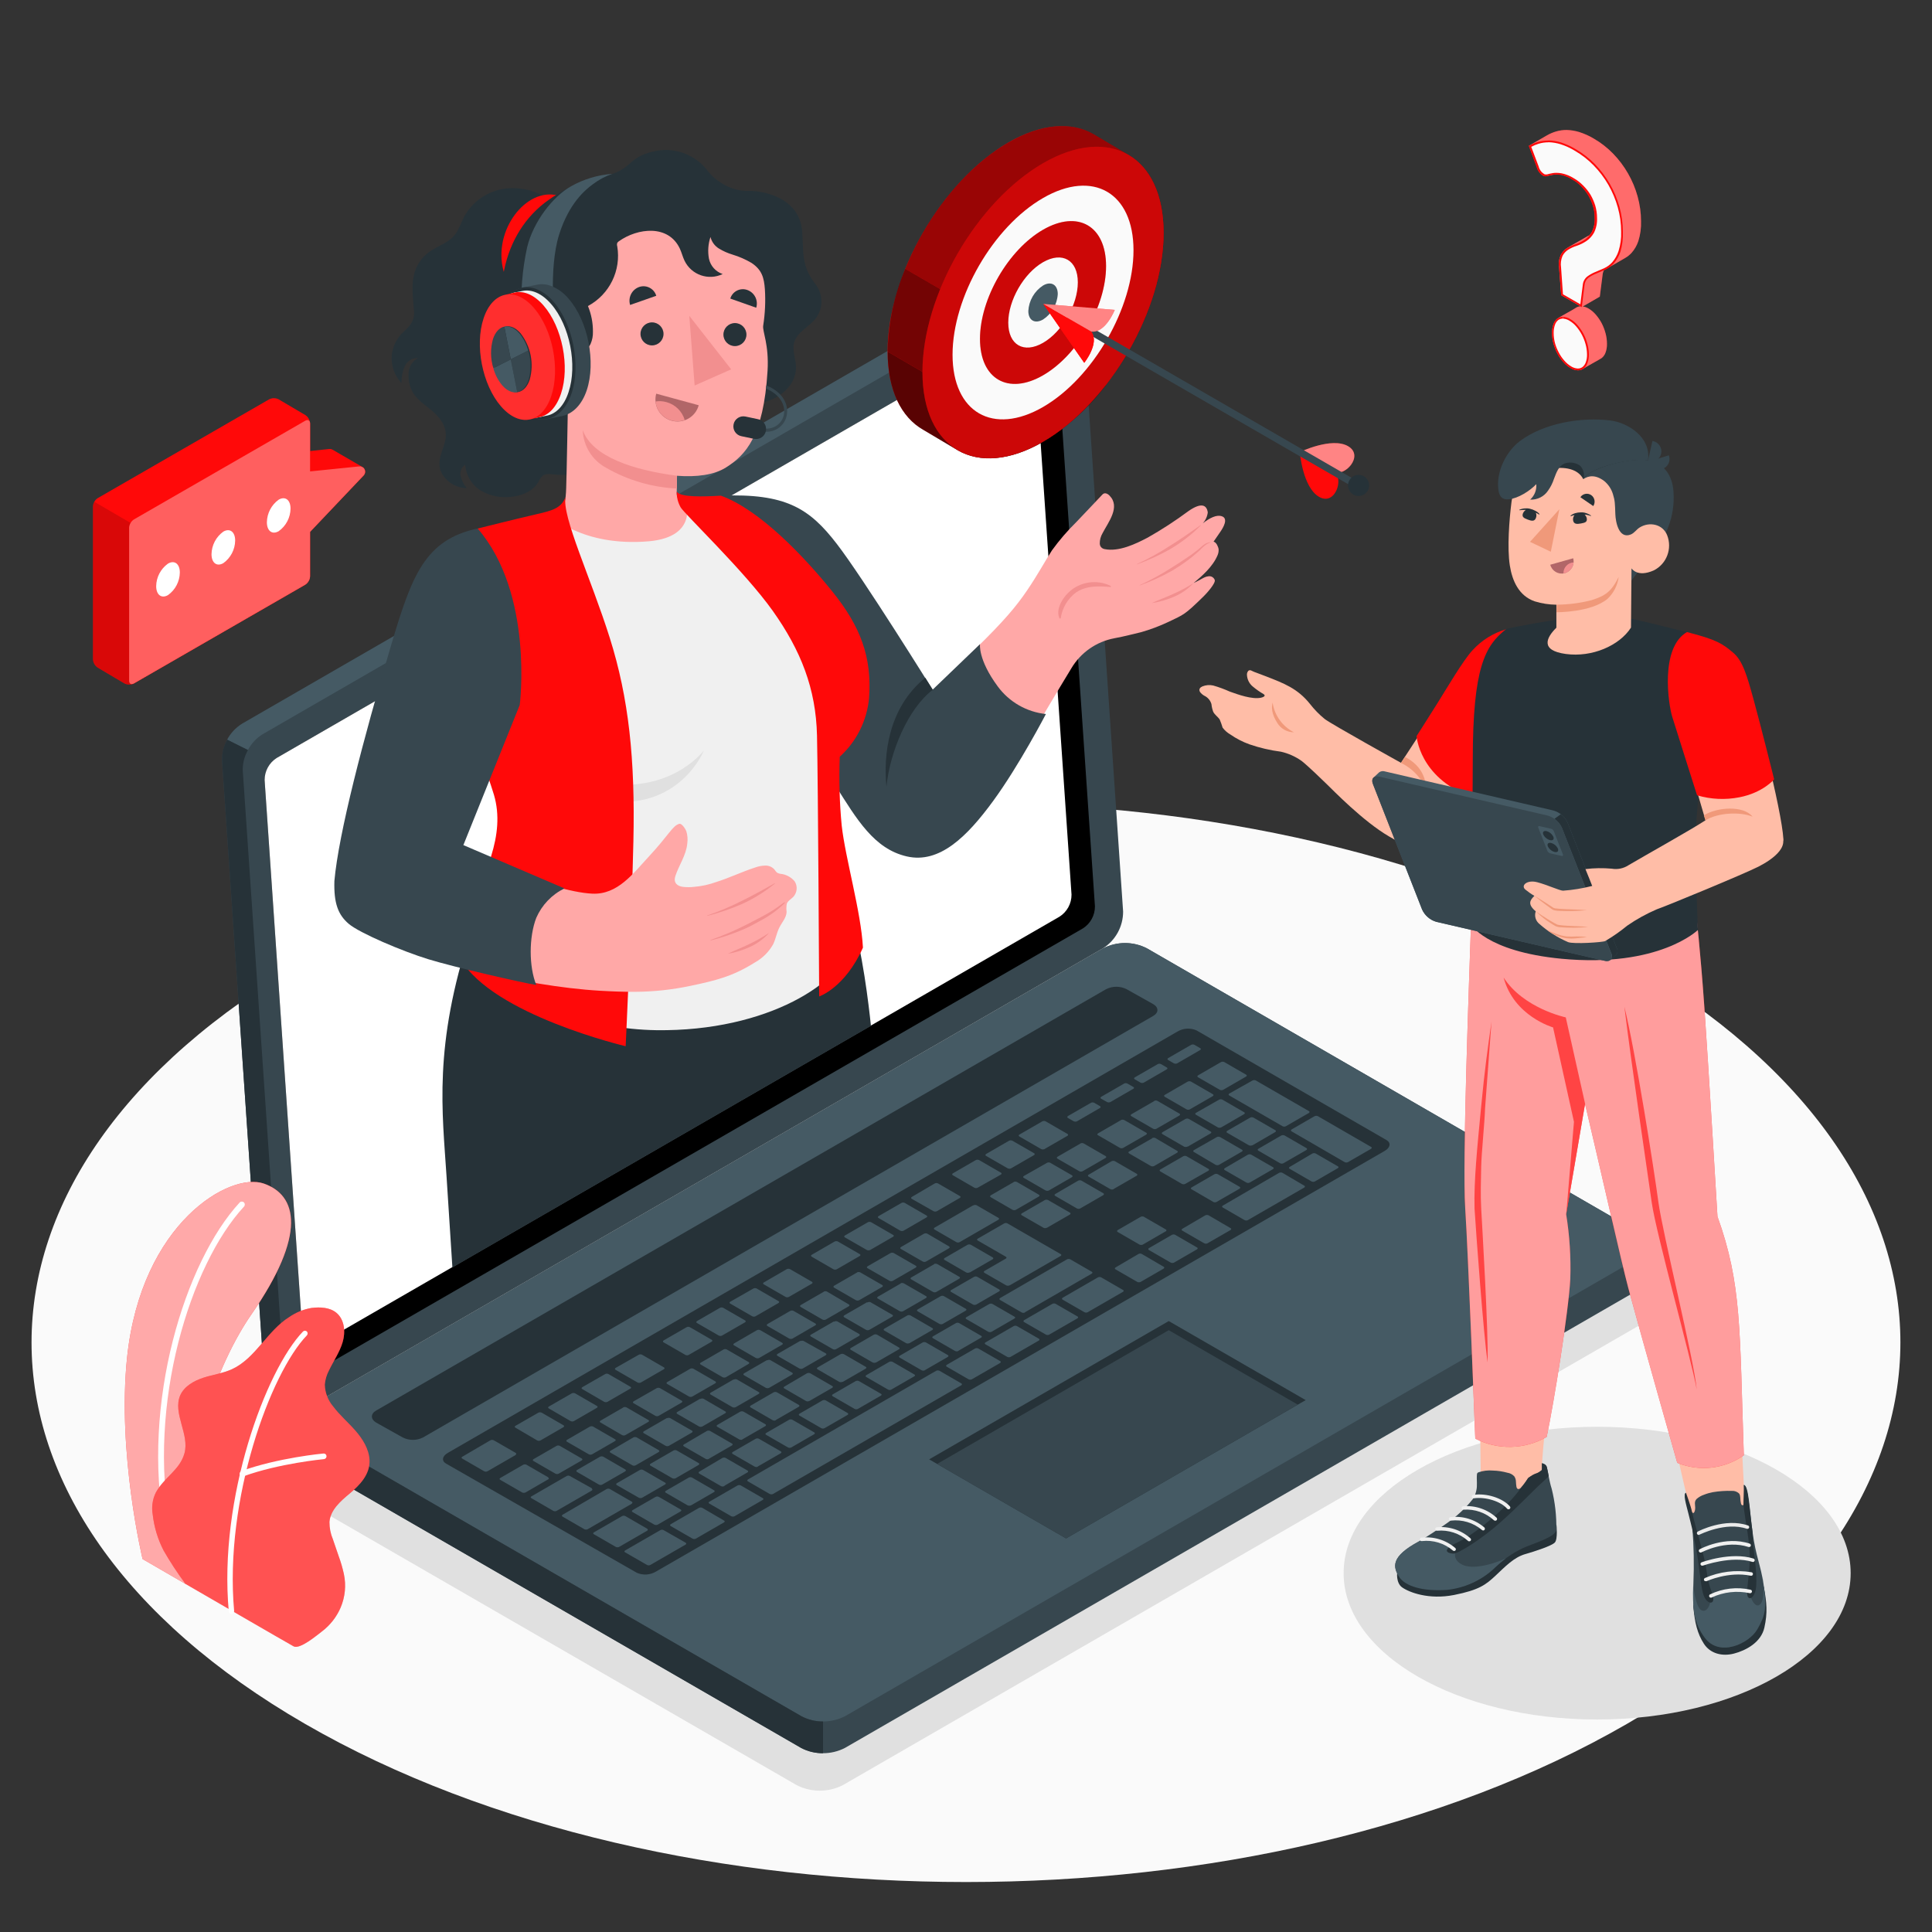 <?xml version="1.0" encoding="UTF-8"?>
<svg id="Camada_1" data-name="Camada 1" xmlns="http://www.w3.org/2000/svg" viewBox="0 0 500 500">
  <rect x="0" y="0" width="500" height="500" fill="#333333" stroke="none"/>
  <defs>
    <style>
      .cls-1 {
        fill: #ffbda7;
      }

      .cls-2 {
        fill: #f0f0f0;
      }

      .cls-3, .cls-4, .cls-5, .cls-6, .cls-7, .cls-8, .cls-9, .cls-10, .cls-11, .cls-12, .cls-13 {
        isolation: isolate;
      }

      .cls-3, .cls-14 {
        opacity: .65;
      }

      .cls-15, .cls-4, .cls-5, .cls-7, .cls-9, .cls-13 {
        fill: #fff;
      }

      .cls-16 {
        fill: #fafafa;
      }

      .cls-17 {
        fill: #37474f;
      }

      .cls-18 {
        fill: #f0997a;
      }

      .cls-19 {
        fill: #455a64;
      }

      .cls-20 {
        fill: #f28f8f;
      }

      .cls-21 {
        fill: #e0e0e0;
      }

      .cls-4 {
        opacity: .5;
      }

      .cls-22, .cls-11 {
        fill: #ff0909;
      }

      .cls-5, .cls-11 {
        opacity: .6;
      }

      .cls-6 {
        opacity: .2;
      }

      .cls-7, .cls-8 {
        opacity: .15;
      }

      .cls-14, .cls-23 {
        fill: none;
      }

      .cls-24 {
        fill: #ebebeb;
      }

      .cls-23 {
        opacity: .3;
      }

      .cls-9, .cls-10 {
        opacity: .4;
      }

      .cls-25 {
        fill: #b16668;
      }

      .cls-12 {
        opacity: .55;
      }

      .cls-13 {
        opacity: .35;
      }

      .cls-26 {
        fill: #263238;
      }

      .cls-27 {
        fill: #ffa8a7;
      }
    </style>
  </defs>
  <g id="freepik--Floor--inject-32">
    <path id="freepik--floor--inject-32" class="cls-16" d="m79,248.69c-94.45,54.53-94.45,142.94,0,197.48s247.59,54.53,342,0c94.41-54.53,94.45-142.95,0-197.48s-247.57-54.54-342,0Z"/>
  </g>
  <g id="freepik--Shadows--inject-32">
    <path id="freepik--Shadow--inject-32" class="cls-21" d="m71.31,384.15l134.88,77.85c3.75,1.9,8.17,1.9,11.92,0l217.59-125.6c3.29-1.9,3.29-5,0-6.88l-134.88-77.88c-3.75-1.9-8.17-1.9-11.92,0l-217.59,125.63c-3.31,1.9-3.31,4.98,0,6.88Z"/>
    <ellipse id="freepik--shadow--inject-32" class="cls-21" cx="413.34" cy="407.13" rx="65.61" ry="37.88"/>
  </g>
  <g id="freepik--Symbol--inject-32">
    <g id="freepik--question-mark--inject-32">
      <path class="cls-22" d="m415.52,86.27c-.24-.9-.57-1.78-1-2.61-.42-.79-.93-1.54-1.52-2.22-.53-.63-1.17-1.17-1.88-1.59-.57-.35-1.22-.55-1.89-.58-.55-.02-1.08.14-1.52.47-.42.32-4.25,2.38-4.67,2.7-.46.38-.81.88-1,1.44-.25.73-.38,1.5-.36,2.28,0,.92.12,1.83.36,2.71.24.89.57,1.75,1,2.57.41.79.92,1.53,1.51,2.2.54.62,1.18,1.16,1.89,1.58.57.35,1.21.56,1.88.6.54.02,1.08-.14,1.52-.45.43-.32,4.24-2.39,4.67-2.7.46-.37.8-.86,1-1.41.27-.73.39-1.5.37-2.28,0-.92-.12-1.83-.36-2.71Z"/>
      <path class="cls-9" d="m415.52,86.27c-.24-.9-.57-1.78-1-2.61-.42-.79-.93-1.54-1.52-2.22-.53-.63-1.17-1.17-1.88-1.59-.57-.35-1.22-.55-1.89-.58-.55-.02-1.08.14-1.52.47-.42.32-4.25,2.38-4.67,2.7-.46.38-.81.88-1,1.44-.25.73-.38,1.5-.36,2.28,0,.92.12,1.83.36,2.71.24.89.57,1.75,1,2.57.41.79.92,1.53,1.51,2.2.54.62,1.18,1.16,1.89,1.58.57.35,1.21.56,1.88.6.54.02,1.08-.14,1.52-.45.43-.32,4.24-2.39,4.67-2.7.46-.37.8-.86,1-1.41.27-.73.39-1.5.37-2.28,0-.92-.12-1.83-.36-2.71Z"/>
      <path class="cls-22" d="m423.81,50.83c-1.15-4.17-3.34-7.98-6.35-11.08-1.48-1.52-3.16-2.83-5-3.89-1.18-.71-2.45-1.27-3.76-1.69-1.04-.32-2.13-.5-3.22-.53-.93-.01-1.86.11-2.76.38-.82.24-1.61.58-2.35,1l-4.67,2.7,2.05,5.52c.24.92.83,1.71,1.64,2.21.33.18.72.21,1.07.09.48-.14.97-.25,1.47-.33.7-.11,1.41-.11,2.11,0,1.07.23,2.08.65,3,1.24.84.48,1.61,1.08,2.28,1.78.7.71,1.31,1.51,1.82,2.37.5.87.9,1.79,1.18,2.75.29.97.44,1.98.43,3,.07,1.25-.19,2.5-.74,3.63-.19.32-.41.62-.65.9-.41.19-.8.4-1.18.64-.46.29-4,2.26-4.67,2.7-.67.45-1.22,1.06-1.59,1.78-.45,1.01-.6,2.13-.43,3.23l.54,7.16,5.33,3.08,4.67-2.7.73-5.72c.04-.42.18-.83.39-1.2l.16-.07c.26-.11.51-.24.75-.39.54-.33,4.33-2.5,4.53-2.62.63-.36,1.19-.82,1.68-1.35.77-.88,1.36-1.91,1.73-3.02.52-1.66.76-3.39.7-5.13,0-2.18-.3-4.34-.89-6.44Z"/>
      <path class="cls-9" d="m423.81,50.83c-1.15-4.17-3.34-7.98-6.35-11.08-1.48-1.52-3.16-2.83-5-3.89-1.18-.71-2.45-1.27-3.76-1.69-1.04-.32-2.13-.5-3.22-.53-.93-.01-1.86.11-2.76.38-.82.24-1.61.58-2.35,1l-4.67,2.7,2.05,5.52c.24.92.83,1.71,1.64,2.21.33.18.72.21,1.07.09.48-.14.97-.25,1.47-.33.7-.11,1.41-.11,2.11,0,1.07.23,2.08.65,3,1.24.84.48,1.61,1.08,2.28,1.78.7.71,1.31,1.51,1.82,2.37.5.87.9,1.79,1.18,2.75.29.97.44,1.98.43,3,.07,1.25-.19,2.5-.74,3.63-.19.32-.41.62-.65.9-.41.19-.8.4-1.18.64-.46.29-4,2.26-4.67,2.7-.67.45-1.22,1.06-1.59,1.78-.45,1.01-.6,2.13-.43,3.23l.54,7.16,5.33,3.08,4.67-2.7.73-5.72c.04-.42.18-.83.39-1.2l.16-.07c.26-.11.51-.24.75-.39.54-.33,4.33-2.5,4.53-2.62.63-.36,1.19-.82,1.68-1.35.77-.88,1.36-1.91,1.73-3.02.52-1.66.76-3.39.7-5.13,0-2.18-.3-4.34-.89-6.44Z"/>
      <path class="cls-16" d="m408.31,95.58c-.63-.04-1.24-.23-1.77-.57-.69-.41-1.3-.93-1.83-1.53-.58-.65-1.08-1.37-1.48-2.15-.43-.8-.76-1.65-1-2.52-.23-.87-.35-1.76-.35-2.65-.01-.75.1-1.49.35-2.19.17-.52.49-.99.91-1.34.39-.29.86-.44,1.35-.43.64.03,1.26.22,1.8.56.69.41,1.3.93,1.81,1.54.58.67,1.08,1.4,1.49,2.18.43.81.77,1.67,1,2.56.24.86.37,1.75.37,2.64.02.75-.1,1.49-.36,2.19-.18.51-.51.97-.94,1.3-.38.28-.85.42-1.32.41h-.03Zm-4.06-19.29l-.52-7c-.16-1.05-.03-2.12.39-3.09.37-.69.9-1.28,1.56-1.7.7-.44,1.45-.79,2.24-1.06.85-.29,1.67-.68,2.42-1.18.79-.54,1.45-1.25,1.92-2.08.57-1.16.84-2.45.77-3.75,0-1.02-.14-2.03-.43-3-.58-1.96-1.63-3.76-3.06-5.22-.69-.71-1.48-1.32-2.33-1.82-.96-.6-2.02-1.03-3.13-1.26-.44-.07-.88-.1-1.32-.11-.29,0-.58.02-.87.07-.51.08-1.01.19-1.5.33-.12.05-.25.07-.38.07-.18,0-.35-.05-.5-.14-.76-.49-1.3-1.26-1.51-2.14l-2-5.34c.67-.38,1.39-.69,2.13-.92.84-.25,1.71-.38,2.59-.37,1.1.02,2.2.19,3.25.52,1.29.41,2.53.97,3.7,1.66,1.82,1.05,3.48,2.35,4.95,3.86,3,3.07,5.17,6.86,6.3,11,.58,2.08.87,4.22.87,6.38.05,1.69-.18,3.38-.68,5-.36,1.1-.93,2.12-1.68,3-.62.68-1.37,1.23-2.21,1.6l-2.35,1c-.71.29-1.38.67-2,1.12-.59.5-.95,1.22-1,2l-.68,5.37-4.94-2.8Z"/>
      <path class="cls-22" d="m400.72,36.81h.08c1.05.03,2.09.21,3.09.52,1.28.41,2.5.97,3.65,1.67,1.8,1.04,3.45,2.32,4.9,3.81,1.47,1.5,2.74,3.18,3.79,5,1.06,1.84,1.88,3.81,2.45,5.85.58,2.06.87,4.18.87,6.32.06,1.69-.17,3.38-.67,5-.35,1.06-.9,2.04-1.63,2.89-.6.66-1.32,1.19-2.13,1.56l-2.35,1c-.71.3-1.38.68-2,1.14-.67.54-1.08,1.33-1.15,2.18l-.63,5-4.5-2.59-.49-6.93c-.16-1.01-.03-2.05.37-3,.35-.66.86-1.21,1.48-1.61.69-.42,1.42-.76,2.19-1,.87-.3,1.7-.7,2.47-1.21.83-.56,1.51-1.29,2-2.16.6-1.2.87-2.53.8-3.87,0-1.05-.15-2.09-.44-3.1-.3-.99-.71-1.95-1.23-2.85-.54-.89-1.19-1.7-1.93-2.43-.71-.73-1.51-1.36-2.39-1.86-.98-.62-2.06-1.06-3.2-1.29-.45-.08-.9-.12-1.36-.12-.3,0-.61.02-.91.07-.52.09-1.03.21-1.53.35-.1.01-.21.01-.31,0-.13,0-.27-.03-.38-.1-.72-.46-1.24-1.17-1.44-2l-1.91-5.05c.61-.33,1.25-.6,1.91-.8.82-.25,1.67-.37,2.53-.37m3.79,45.17v.47c.59.03,1.16.21,1.66.53.66.39,1.25.89,1.75,1.48,1.16,1.34,1.99,2.94,2.44,4.65.23.84.35,1.71.36,2.58.02.72-.09,1.43-.34,2.1-.17.47-.47.89-.86,1.2-.35.24-.76.37-1.18.36h-.05c-.59-.04-1.15-.22-1.65-.53-.67-.4-1.27-.9-1.77-1.49-.57-.64-1.06-1.34-1.45-2.1-.42-.78-.76-1.61-1-2.47-.22-.85-.34-1.72-.34-2.59-.02-.72.1-1.43.33-2.11.16-.48.44-.91.83-1.23.35-.26.78-.4,1.21-.38v-.47m-3.79-45.63c-.9,0-1.8.12-2.67.38-.82.24-1.61.58-2.35,1l2.05,5.52c.24.92.83,1.71,1.64,2.21.19.11.4.16.62.16.15,0,.3-.02.45-.07.48-.14.97-.25,1.47-.33.27-.04.55-.06.83-.06.43,0,.86.03,1.28.1,1.07.23,2.08.65,3,1.24.84.48,1.61,1.08,2.28,1.78.7.71,1.31,1.51,1.82,2.37.5.87.9,1.79,1.18,2.75.29.97.44,1.98.43,3,.07,1.25-.19,2.5-.74,3.63-.45.8-1.08,1.49-1.85,2-.74.49-1.53.88-2.37,1.16-.8.27-1.57.63-2.28,1.08-.64.43-1.17,1.02-1.53,1.71-.45,1.01-.6,2.13-.43,3.23l.54,7.16,5.33,3.08.72-5.72c.06-.73.42-1.41,1-1.86.59-.43,1.24-.78,1.92-1.05l2.35-1c.87-.39,1.64-.95,2.28-1.66.78-.89,1.37-1.93,1.74-3.06.49-1.66.7-3.39.63-5.12,0-2.18-.29-4.34-.88-6.44-1.15-4.17-3.34-7.98-6.36-11.08-1.48-1.52-3.16-2.83-5-3.89-1.18-.71-2.45-1.29-3.76-1.72-1.04-.32-2.13-.5-3.22-.53l-.12.03Zm3.85,45.63c-.54-.02-1.06.15-1.49.47-.46.38-.81.88-1,1.44-.25.73-.38,1.5-.36,2.28,0,.92.12,1.83.36,2.71.24.89.57,1.75,1,2.57.41.79.92,1.53,1.51,2.2.54.62,1.18,1.16,1.89,1.58.57.35,1.21.56,1.88.6h.06c.52.01,1.03-.15,1.46-.45.46-.37.81-.86,1-1.41.27-.73.4-1.5.38-2.28,0-.92-.14-1.83-.38-2.71-.47-1.78-1.34-3.43-2.54-4.83-.53-.63-1.17-1.17-1.88-1.58-.57-.36-1.22-.56-1.89-.59Z"/>
    </g>
  </g>
  <g id="freepik--character-1--inject-32">
    <g id="freepik--Laptop--inject-32">
      <path class="cls-17" d="m74.33,371.49c0,3.37,2.52,5.53,5.63,7.32l127.42,73.57c3.54,1.8,7.72,1.8,11.26,0l205.57-118.68c3.11-1.8,5.63-4.11,5.63-7.48s-2.52-5.45-5.63-7.24l-127.42-73.57c-3.54-1.8-7.72-1.8-11.26,0l-205.53,118.68c-3.15,1.8-5.67,4.03-5.67,7.4Z"/>
      <path class="cls-19" d="m80,370.59l127.42,73.57c3.54,1.8,7.72,1.8,11.26,0l205.53-118.68c3.11-1.8,3.11-4.71,0-6.5l-127.42-73.57c-3.54-1.8-7.72-1.8-11.26,0l-205.53,118.68c-3.15,1.8-3.15,4.71,0,6.5Z"/>
      <path class="cls-26" d="m213,445.52v8.2c-1.96.04-3.9-.42-5.63-1.33l-127.37-73.58c-3.11-1.79-5.63-3.95-5.63-7.32,0-3.16,2.26-5.36,5.19-7.15-2.42,1.71-2.46,4.58.44,6.25l127.43,73.58c1.71.91,3.63,1.37,5.57,1.35Z"/>
      <path class="cls-26" d="m97.34,365.05l188.91-109.05c1.67-.84,3.64-.84,5.31,0l6.88,3.86c1.47.85,1.47,2.22,0,3.07l-188.94,109.07c-1.66.85-3.64.85-5.3,0l-6.86-3.84c-1.46-.89-1.46-2.27,0-3.11Z"/>
      <path class="cls-26" d="m115.9,376l188.9-109.08c1.49-.85,3.28-.94,4.85-.26l49.18,28.39c1.21.7,1,1.95-.46,2.8l-188.69,108.92c-1.49.85-3.29.95-4.86.27l-49.38-28.26c-1.21-.69-1.01-1.94.46-2.78Z"/>
      <path class="cls-19" d="m279.59,312.73l5.91-3.41c.25-.15.28-.37.05-.5l-5.66-3.27c-.27-.13-.58-.13-.85,0l-5.92,3.45c-.25.14-.27.37-.05.49l5.66,3.27c.27.13.6.12.86-.03Zm-8.59-11.81l-6,3.41c-.25.15-.28.37-.05.5l5.65,3.26c.27.13.59.13.86,0l5.92-3.42c.25-.14.27-.37.05-.5l-5.66-3.26c-.25-.11-.53-.1-.77.01Zm-19.11,11l-10,5.78c-.25.14-.27.37-.05.49l5.66,3.27c.27.14.59.14.86,0l10-5.78c.25-.14.27-.36.05-.49l-5.66-3.27c-.3-.13-.64-.1-.91.08l.05-.08Zm10.47-6l-5.92,3.41c-.25.15-.27.37-.05.5l5.66,3.27c.27.13.59.13.86,0l5.91-3.42c.25-.14.28-.37.05-.49l-5.65-3.27c-.28-.16-.63-.16-.91-.01h.05Zm-23.26,13.38l-5.91,3.42c-.25.14-.28.37-.05.5l5.66,3.26c.27.14.59.14.86,0l5.91-3.41c.25-.15.27-.37.05-.5l-5.62-3.29c-.29-.14-.62-.13-.9.02Zm-8.64,5l-5.92,3.41c-.25.15-.27.37,0,.5l5.66,3.26c.27.14.59.14.86,0l5.92-3.41c.25-.15.27-.37,0-.5l-5.66-3.26c-.27-.14-.59-.14-.86,0Zm22.18,13.33l5.91-3.42c.25-.14.28-.37.05-.49l-5.66-3.27c-.27-.14-.58-.14-.85,0l-5.92,3.41c-.25.15-.27.37,0,.5l5.66,3.27c.26.11.55.11.81,0h0Zm-8.65,5l5.92-3.42c.25-.14.27-.36.05-.49l-5.66-3.27c-.27-.14-.59-.14-.86,0l-5.91,3.41c-.26.15-.28.37-.05.5l5.65,3.27c.28.13.6.13.87,0h0Zm-8.64,5l5.91-3.42c.25-.14.28-.36.05-.49l-5.65-3.27c-.27-.14-.59-.14-.86,0l-5.92,3.41c-.25.15-.27.37,0,.5l5.66,3.27c.26.11.55.1.81-.02v.02Zm-8.65,5l5.92-3.42c.25-.14.27-.36,0-.49l-5.62-3.3c-.27-.13-.59-.13-.86,0l-5.91,3.42c-.25.14-.28.36-.05.49l5.65,3.27c.27.13.6.13.87,0v.03Zm44.24-34.88l5.92-3.41c.25-.15.27-.37.05-.5l-5.66-3.26c-.27-.13-.59-.13-.86,0l-5.91,3.42c-.26.14-.28.37-.06.5l5.66,3.26c.28.13.6.11.86-.04v.03Zm-9.66,14.92l13.2-7.62c.25-.15.27-.37,0-.5l-13.74-7.93c-.27-.14-.59-.14-.86,0l-6.83,3.94c-.25.14-.27.36,0,.49l7.28,4.2c.22.13.2.35-.06.5l-5.45,3.15c-.26.15-.28.37-.06.5l5.66,3.26c.28.12.59.12.86-.02v.03Zm-39.47-3.35l-5.91,3.41c-.25.15-.28.37-.05.5l5.66,3.26c.27.13.59.13.86,0l5.91-3.42c.25-.14.27-.37.05-.5l-5.66-3.26c-.27-.15-.59-.15-.86-.02v.03Zm-8.64,5l-5.92,3.41c-.25.15-.27.37-.05.5l5.66,3.27c.27.13.59.13.86,0l5.92-3.42c.25-.14.27-.37.05-.49l-5.69-3.34c-.27-.12-.57-.11-.83.03v.04Zm-47.84,53.29c.27.13.59.13.86,0l5.92-3.42c.25-.14.27-.37,0-.49l-5.66-3.27c-.27-.14-.59-.14-.86,0l-5.92,3.41c-.25.15-.27.37-.05.5l5.71,3.27Zm-21.33-13.4l-5.91,3.41c-.25.15-.28.37,0,.5l5.65,3.26c.27.14.59.14.86,0l5.92-3.41c.25-.15.27-.37.05-.5l-5.66-3.26c-.28-.16-.63-.16-.91,0Zm11,10c.27.14.59.14.86,0l5.92-3.41c.25-.15.27-.37.05-.5l-5.69-3.3c-.27-.13-.59-.13-.86,0l-5.91,3.42c-.26.14-.28.37-.06.5l5.69,3.29Zm23.85,5.37l5.92-3.42c.25-.14.27-.37,0-.49l-5.66-3.27c-.27-.14-.59-.14-.86,0l-5.91,3.41c-.25.15-.28.37-.05.5l5.66,3.27c.27.13.6.13.87,0h.03Zm-9.5,5c.27.13.59.13.86,0l5.91-3.42c.26-.14.28-.36.06-.49l-5.66-3.27c-.27-.14-.59-.14-.86,0l-5.92,3.41c-.25.15-.27.37-.05.5l5.66,3.27Zm-16.66-25.39l-5.92,3.42c-.25.14-.27.37-.05.5l5.66,3.26c.27.14.59.14.86,0l5.91-3.41c.25-.15.28-.37,0-.5l-5.65-3.26c-.27-.12-.58-.12-.84,0l.03-.02Zm43.22-24.95l-5.91,3.43c-.25.15-.27.37-.05.5l5.66,3.27c.27.13.59.13.86,0l5.92-3.42c.25-.14.27-.36.05-.49l-5.66-3.27c-.28-.15-.62-.15-.9,0l.03-.02Zm-34.58,20l-5.91,3.42c-.26.14-.28.37,0,.49l5.58,3.25c.27.14.59.14.86,0l5.92-3.41c.25-.15.27-.37,0-.5l-5.66-3.27c-.26-.12-.56-.12-.82,0l.03.02Zm43.22-25l-5.91,3.41c-.25.15-.27.37-.05.5l5.66,3.27c.27.13.59.13.86,0l5.89-3.42c.25-.14.27-.36,0-.49l-5.66-3.27c-.26-.12-.57-.11-.82.03l.03-.03Zm-17.29,10l-5.91,3.42c-.25.14-.27.36,0,.49l5.66,3.27c.27.13.59.13.86,0l5.83-3.42c.25-.14.28-.36.05-.49l-5.66-3.27c-.27-.13-.59-.12-.86,0h.03Zm-8.64,5l-5.91,3.42c-.26.14-.28.36-.06.49l5.66,3.27c.27.14.59.14.86,0l5.92-3.41c.25-.15.27-.37.05-.5l-5.66-3.27c-.28-.14-.61-.14-.89,0h.03Zm-8.64,5l-5.98,3.41c-.25.14-.27.36-.05.49l5.66,3.27c.27.14.59.14.86,0l5.91-3.41c.25-.15.28-.37.05-.5l-5.66-3.27c-.25-.1-.52-.1-.77,0h-.02Zm39.46,3.35l5.92-3.41c.25-.15.27-.37,0-.5l-5.66-3.27c-.27-.13-.59-.13-.86,0l-5.84,3.44c-.25.14-.28.36,0,.49l5.65,3.27c.25.1.52.09.76-.03h.03Zm80.65-72.7l-5.91,3.42c-.26.14-.28.37,0,.49l5.65,3.27c.27.14.59.14.86,0l5.92-3.41c.25-.15.27-.37.05-.5l-5.66-3.27c-.29-.16-.64-.16-.94-.01h.03Zm-10.46,6.05l-5.92,3.41c-.25.15-.27.37-.05.5l5.66,3.26c.27.14.59.14.86,0l5.91-3.41c.25-.15.28-.37.05-.5l-5.65-3.26c-.28-.15-.61-.16-.89-.01h.03Zm19.11-11l-5.92,3.42c-.25.14-.27.36-.05.49l5.66,3.27c.27.14.59.14.86,0l5.91-3.41c.25-.15.28-.37.05-.5l-5.65-3.27c-.27-.16-.6-.17-.89-.05l.03.05Zm-47.79,44.39l5.92-3.41c.25-.15.27-.37.05-.5l-5.66-3.27c-.27-.13-.59-.13-.86,0l-5.91,3.42c-.25.14-.28.36-.05.49l5.65,3.27c.27.11.58.09.83-.05l.03.05Zm57.29-49.41c-.27-.13-.59-.13-.86,0l-5.91,3.42c-.26.14-.28.36-.06.49l5.66,3.27c.27.14.59.14.86,0l5.92-3.41c.25-.15.27-.37.05-.5l-5.66-3.27Zm-90.15,77.72l5.91-3.41c.26-.15.28-.37.05-.5l-5.65-3.27c-.27-.13-.59-.13-.86,0l-5.92,3.42c-.25.14-.27.36-.05.49l5.66,3.27c.27.11.58.09.83-.05l.03.05Zm106-61.21l5.91-3.43c.26-.15.28-.37.06-.5l-5.66-3.26c-.27-.14-.59-.14-.86,0l-5.92,3.41c-.25.15-.27.37-.05.5l5.66,3.26c.27.12.58.11.84-.03l.02.05Zm-16.73.33l5.92-3.42c.25-.14.27-.36.05-.49l-5.66-3.27c-.27-.13-.59-.13-.86,0l-5.94,3.42c-.25.15-.27.37-.05.5l5.66,3.27c.28.11.6.09.86-.06l.02.05Zm9-12.17c-.27-.14-.59-.14-.86,0l-5.98,3.41c-.25.15-.28.37,0,.5l5.66,3.27c.27.13.59.13.86,0l5.91-3.42c.25-.14.28-.36.05-.49l-5.64-3.27Zm1.82-1.05l13.75,7.93c.27.14.58.14.85,0l5.92-3.41c.25-.15.27-.37.05-.5l-13.74-7.93c-.27-.14-.59-.14-.86,0l-5.99,3.37c-.25.14-.27.36-.05.49l.07.05Zm-20,11.06l-5.95,3.4c-.25.14-.27.36-.05.49l5.66,3.27c.27.13.59.13.86,0l5.91-3.42c.25-.14.28-.36.05-.49l-5.66-3.33c-.28-.12-.59-.11-.86.03l.04.05Zm-65.06,37.56l-5.91,3.42c-.25.14-.28.37,0,.5l5.66,3.26c.27.14.58.14.85,0l5.92-3.41c.25-.15.27-.37,0-.5l-5.66-3.26c-.27-.16-.61-.18-.9-.06l.04.05Zm81.49-30.7c.27.13.59.13.86,0l5.91-3.42c.25-.14.27-.37.05-.49l-5.66-3.27c-.27-.14-.59-.14-.86,0l-5.91,3.36c-.25.15-.28.37,0,.5l5.61,3.32Zm-72.84,25.71l-5.92,3.42c-.25.14-.27.37-.05.49l5.66,3.27c.27.14.59.14.86,0l5.91-3.41c.26-.15.28-.37.05-.5l-5.65-3.26c-.27-.16-.61-.18-.9-.06l.04.05Zm-67.77,55.4c.27.13.59.13.86,0l5.91-3.42c.25-.14.27-.37.05-.5l-5.66-3.26c-.27-.14-.59-.14-.86,0l-5.91,3.41c-.25.15-.28.37-.05.5l5.66,3.27Zm-10.08-10.57l-5.92,3.46c-.25.14-.27.37,0,.49l5.66,3.27c.27.14.59.14.86,0l5.91-3.41c.25-.15.28-.37.05-.5l-5.7-3.31c-.27-.13-.59-.13-.86,0Zm19.56,5.51l5.91-3.41c.26-.15.28-.37.06-.5l-5.66-3.26c-.27-.14-.59-.14-.86,0l-5.93,3.48c-.25.15-.27.37,0,.5l5.66,3.26c.26.12.57.11.82-.03v-.04Zm8.64-5l5.92-3.41c.25-.15.27-.37.05-.5l-5.66-3.26c-.27-.13-.59-.13-.86,0l-5.91,3.42c-.25.14-.28.37,0,.5l5.66,3.26c.25.13.54.15.8.04v-.05Zm8.65-5l5.91-3.41c.26-.15.28-.37.06-.5l-5.66-3.27c-.27-.13-.59-.13-.86,0l-5.92,3.42c-.25.14-.27.37-.05.49l5.66,3.27c.26.16.58.18.86.06v-.06Zm-28.2-.52l-5.92,3.42c-.25.14-.27.36-.05.49l5.66,3.27c.27.14.59.14.86,0l5.92-3.41c.25-.15.27-.37.05-.5l-5.66-3.26c-.28-.11-.6-.1-.86.05v-.06Zm8.64-5l-5.91,3.42c-.25.14-.28.36-.05.49l5.66,3.27c.27.13.59.13.86,0l5.91-3.42c.25-.14.28-.36,0-.49l-5.61-3.26c-.28-.11-.6-.09-.86.06v-.07Zm34.58-20l-5.91,3.41c-.25.15-.28.37,0,.5l5.66,3.26c.27.14.58.14.85,0l5.92-3.42c.25-.14.27-.37.05-.5l-5.66-3.26c-.3-.12-.65-.08-.91.12v-.11Zm-8.64,5l-5.92,3.41c-.25.15-.27.37,0,.5l5.66,3.27c.27.13.59.13.86,0l5.91-3.42c.26-.14.28-.37.06-.49l-5.72-3.2c-.27-.13-.59-.11-.85.03v-.1Zm17.29-10l-5.92,3.41c-.25.15-.27.37-.05.5l5.66,3.26c.27.14.59.14.86,0l5.91-3.41c.26-.15.28-.37,0-.5l-5.65-3.26c-.27-.09-.57-.04-.81.12v-.12Zm-34.58,20l-5.92,3.42c-.25.14-.27.36-.05.49l5.66,3.27c.27.13.59.13.86,0l5.92-3.42c.25-.14.27-.36,0-.49l-5.61-3.26c-.28-.12-.6-.09-.86.07v-.08Zm8.64-5l-5.91,3.41c-.25.15-.28.37-.05.5l5.66,3.27c.27.13.59.13.86,0l5.91-3.42c.25-.14.27-.36.05-.49l-5.66-3.27c-.28-.11-.6-.08-.86.09v-.09Zm-11,32.51l5.91-3.42c.26-.14.28-.37.05-.5l-5.65-3.26c-.27-.14-.59-.14-.86,0l-5.95,3.53c-.25.15-.27.37-.05.5l5.66,3.27c.28.12.59.11.86-.03l.03-.09Zm-45.59-2.16l-5.65-3.26c-.27-.14-.59-.14-.86,0l-5.92,3.41c-.25.15-.27.37,0,.5l5.66,3.26c.27.13.59.13.86,0l5.91-3.42c.18-.04.2-.27-.03-.4l.03-.09Zm11.27,2.83l-5.69-3.17c-.27-.14-.58-.14-.85,0l-9.1,5.25c-.26.14-.28.37,0,.49l5.65,3.27c.27.14.59.14.86,0l9.1-5.25c.2-.15.23-.37,0-.5l.03-.09Zm-19.74-9.17l-5.66-3.26c-.27-.13-.59-.13-.86,0l-7.28,4.26c-.25.14-.27.36,0,.49l5.66,3.27c.27.14.59.14.86,0l7.28-4.2c.2-.23.22-.45,0-.56Zm5.58-3.22c.27.14.59.14.86,0l5.91-3.41c.25-.15.28-.37.05-.5l-5.65-3.27c-.27-.13-.59-.13-.86,0l-5.92,3.4c-.25.14-.27.36,0,.49l5.61,3.29Zm24.49,15.86l-5.66-3.27c-.27-.14-.59-.14-.86,0l-11.37,6.63c-.25.14-.27.36-.05.49l5.66,3.27c.27.13.59.13.86,0l11.37-6.57c.25-.19.28-.44.05-.57v.02Zm4,7l-5.66-3.27c-.27-.14-.59-.14-.86,0l-7.28,4.2c-.25.15-.27.37,0,.5l5.66,3.27c.27.13.59.13.86,0l7.28-4.21c.19-.13.21-.35-.01-.48h.01Zm35.79-60c.27.14.59.14.86,0l5.92-3.41c.25-.15.27-.37.05-.5l-5.66-3.27c-.27-.13-.59-.13-.86,0l-5.91,3.42c-.26.14-.28.37-.06.49l5.66,3.27Zm-17.29,10c.27.14.59.14.86,0l5.92-3.41c.25-.15.27-.37.05-.5l-5.66-3.26c-.27-.14-.59-.14-.86,0l-5.91,3.41c-.26.15-.28.37-.06.5l5.66,3.26Zm-38.34,22.14c.27.13.59.13.86,0l5.92-3.42c.25-.14.27-.36.05-.49l-5.66-3.27c-.27-.13-.59-.13-.86,0l-5.92,3.4c-.25.14-.28.36-.05.49l5.66,3.29Zm47-27.13c.27.14.59.14.86,0l5.91-3.41c.25-.15.28-.37.05-.5l-5.66-3.27c-.27-.13-.58-.13-.85,0l-5.98,3.41c-.25.14-.27.37,0,.5l5.67,3.27Zm-17.29,10c.27.14.59.14.86,0l5.91-3.41c.25-.14.28-.37.05-.5l-5.65-3.26c-.27-.14-.59-.14-.86,0l-5.92,3.41c-.25.15-.27.37-.05.5l5.66,3.26Zm-5.63,45.35c-.27-.14-.59-.14-.86,0l-9.1,5.25c-.25.15-.28.37,0,.5l5.65,3.26c.27.14.59.14.86,0l9.1-5.25c.25-.14.28-.37.05-.5l-5.7-3.26Zm-6.75-38.21c.27.13.59.13.86,0l5.92-3.42c.25-.14.27-.36.05-.49l-5.66-3.27c-.27-.14-.59-.14-.86,0l-5.96,3.39c-.26.15-.28.37-.06.5l5.71,3.29Zm-8.64,5c.27.13.59.13.86,0l5.91-3.42c.25-.14.28-.36,0-.49l-5.66-3.27c-.27-.14-.58-.14-.85,0l-5.92,3.39c-.25.15-.27.37,0,.5l5.66,3.29Zm175.54-59.26c-.27-.13-.59-.13-.86,0l-14.56,8.47c-.25.14-.27.36-.05.49l5.66,3.27c.27.14.59.14.86,0l14.56-8.4c.25-.15.27-.37.05-.5l-5.66-3.33Zm-19.11,11c-.27-.13-.59-.13-.86,0l-5.93,3.47c-.25.14-.28.37,0,.5l5.65,3.26c.27.14.59.14.86,0l5.92-3.41c.25-.15.27-.37.05-.5l-5.69-3.32Zm-116.68,65l5.92-3.41c.25-.15.27-.37.05-.5l-5.66-3.26c-.27-.14-.59-.14-.86,0l-5.91,3.41c-.25.15-.28.37-.05.5l5.65,3.26c.26.16.58.18.86.06v-.06Zm99.39-55c-.27-.14-.59-.14-.86,0l-5.91,3.47c-.25.15-.28.37-.05.5l5.65,3.26c.27.13.59.13.86,0l5.92-3.42c.25-.15.27-.37.05-.5l-5.66-3.31Zm45-26c-.27-.13-.58-.13-.85,0l-5.88,3.47c-.25.14-.27.36,0,.49l5.66,3.27c.27.13.59.13.86,0l5.91-3.42c.25-.14.28-.36.05-.49l-5.75-3.32Zm14.31-1.72l-13.74-7.94c-.27-.13-.59-.13-.86,0l-5.92,3.42c-.25.14-.27.36-.05.49l13.76,7.98c.27.13.59.13.86,0l5.92-3.42c.27-.17.29-.34.07-.52h-.04Zm-91.61,46.39c-.27-.14-.59-.14-.86,0l-7.28,4.2c-.25.14-.28.37-.05.5l5.66,3.26c.27.14.59.14.86,0l7.28-4.2c.25-.14.27-.37.05-.5l-5.66-3.26Zm21.8-12.61c-.27-.14-.59-.14-.86,0l-9.1,5.25c-.25.15-.28.37-.05.5l5.66,3.26c.27.14.58.14.85,0l9.1-5.26c.26-.14.28-.37.05-.49l-5.65-3.26Zm-41.86,24.17c-.27-.13-.59-.13-.86,0l-48.68,28.11c-.26.15-.28.37-.06.5l5.66,3.27c.27.13.59.13.86,0l48.69-28.11c.25-.15.27-.37.05-.5l-5.66-3.27Zm-51.41,29.68c-.27-.14-.59-.14-.86,0l-7.28,4.2c-.26.15-.28.37,0,.5l5.65,3.26c.27.13.59.13.86,0l7.28-4.21c.25-.14.28-.36,0-.49l-5.65-3.26Zm61.46-35.44c-.27-.14-.59-.14-.86,0l-7.28,4.2c-.25.14-.28.37-.05.49l5.66,3.27c.27.14.59.14.86,0l7.28-4.2c.25-.15.27-.37.05-.5l-5.66-3.26Zm-71.43,41.24c-.27-.14-.59-.14-.86,0l-7.28,4.2c-.26.15-.28.37-.05.5l5.65,3.26c.27.14.59.14.86,0l7.28-4.2c.25-.14.28-.37,0-.49l-5.6-3.27Zm91.45-52.8c-.27-.14-.59-.14-.86,0l-7.28,4.2c-.25.15-.28.37-.05.5l5.66,3.26c.27.14.58.14.85,0l7.29-4.2c.25-.14.27-.37.05-.49l-5.66-3.27Zm30.94-17.86c-.27-.14-.59-.14-.86,0l-5.92,3.42c-.25.15-.27.37-.05.5l5.66,3.26c.27.14.59.14.86,0l5.91-3.41c.26-.15.28-.37.05-.5l-5.65-3.27Zm19.36-13.58l5.91-3.41c.26-.15.28-.37.05-.5l-5.65-3.26c-.27-.13-.59-.13-.86,0l-5.96,3.48c-.25.14-.27.37-.05.5l5.66,3.26c.29.13.63.11.9-.07Zm-35.28,1.7l5.92-3.41c.25-.15.27-.37.05-.5l-5.66-3.27c-.27-.13-.59-.13-.86,0l-5.91,3.48c-.26.14-.28.36-.06.49l5.66,3.27c.27.13.59.13.86-.02v-.04Zm-23,31.93l17.29-10c.25-.14.27-.36.05-.49l-5.57-3.22c-.27-.13-.59-.13-.86,0l-17.29,10c-.25.15-.27.37-.05.5l5.66,3.27c.26.11.55.1.81-.02l-.04-.04Zm48.77-28.57c.27.14.58.14.85,0l5.92-3.41c.25-.15.27-.37.05-.5l-5.66-3.26c-.27-.14-.59-.14-.86,0l-5.91,3.41c-.25.15-.28.37,0,.5l5.61,3.26Zm-7.23-4.69l5.93-3.37c.25-.14.27-.37.05-.49l-5.66-3.27c-.27-.14-.59-.14-.86,0l-5.92,3.41c-.25.15-.27.37-.05.5l5.66,3.27c.28.11.6.1.86-.05h-.01Zm-50.15,38.29l5.91-3.42c.25-.14.28-.36,0-.49l-5.66-3.27c-.27-.14-.59-.14-.86,0l-5.91,3.41c-.25.15-.27.37,0,.5l5.66,3.27c.27.13.6.13.87,0h-.01Zm38.28-22.56c.27.13.59.13.86,0l5.91-3.42c.25-.14.27-.37.05-.49l-5.66-3.27c-.27-.14-.59-.14-.86,0l-5.91,3.41c-.25.15-.28.37-.05.5l5.66,3.27Zm-81.5,47.51l5.92-3.41c.25-.15.27-.37.05-.5l-5.66-3.27c-.27-.13-.59-.13-.86,0l-5.91,3.42c-.26.14-.28.37-.06.49l5.66,3.27c.27.14.59.14.86,0h0Zm8.65-5l5.91-3.41c.25-.15.28-.37,0-.5l-5.66-3.27c-.27-.13-.58-.13-.85,0l-5.92,3.42c-.25.14-.27.37-.05.49l5.66,3.27c.28.16.63.16.91,0h0Zm-17.29,10l5.91-3.41c.25-.15.28-.37.05-.5l-5.65-3.26c-.27-.14-.59-.14-.86,0l-5.92,3.41c-.25.14-.27.37,0,.5l5.66,3.26c.26.12.56.12.81-.01h0Zm34.58-20l5.91-3.41c.25-.15.28-.37.05-.5l-5.66-3.27c-.27-.13-.59-.13-.86,0l-5.91,3.42c-.25.14-.27.36-.05.49l5.66,3.27c.27.14.58.15.86.03v-.03Zm-8.65,5l5.92-3.41c.25-.15.27-.37,0-.5l-5.61-3.25c-.27-.13-.59-.13-.86,0l-5.91,3.42c-.26.14-.28.36-.06.49l5.66,3.27c.27.14.59.14.86,0v-.02Zm17.29-10l5.92-3.42c.25-.14.27-.36,0-.49l-5.66-3.27c-.27-.14-.59-.14-.86,0l-5.92,3.41c-.25.15-.27.37,0,.5l5.66,3.27c.27.15.6.16.88.04l-.02-.04Zm47.18-69.43c.27.13.59.13.86,0l5.91-3.42c.25-.14.27-.36.05-.49l-1.51-.87c-.27-.14-.58-.14-.85,0l-5.92,3.41c-.25.15-.27.37-.05.5l1.51.87Zm-43,27.2c.27.14.59.14.86,0l5.98-3.38c.25-.15.28-.37.05-.5l-5.65-3.27c-.27-.13-.59-.13-.86,0l-5.92,3.42c-.25.14-.27.37-.05.49l5.59,3.24Zm17.29-10c.27.13.59.13.86,0l5.91-3.41c.25-.15.28-.37.05-.5l-5.66-3.27c-.27-.13-.58-.13-.85,0l-5.92,3.42c-.25.14-.27.36-.05.49l5.66,3.27Zm-27.85,16.08c.27.13.59.13.86,0l5.92-3.42c.25-.14.27-.37.05-.49l-5.66-3.27c-.27-.14-.59-.14-.86,0l-5.91,3.47c-.26.15-.28.37-.06.5l5.66,3.21Zm19.2-11.09c.27.14.59.14.86,0l5.92-3.41c.25-.15.27-.37.05-.5l-5.63-3.24c-.27-.13-.59-.13-.86,0l-5.91,3.42c-.26.14-.28.36-.06.49l5.63,3.24Zm-36.46,21.13c.27.13.59.13.86,0l5.92-3.42c.25-.14.27-.36,0-.49l-5.66-3.27c-.27-.14-.59-.14-.86,0l-5.91,3.41c-.26.15-.28.37-.05.5l5.7,3.27Zm8.65-5c.27.13.59.13.86,0l5.91-3.42c.25-.14.28-.36.05-.49l-5.66-3.27c-.27-.14-.58-.14-.85,0l-5.92,3.41c-.25.15-.27.37,0,.5l5.61,3.27Zm44.88-28.31c.27.13.59.13.86,0l5.91-3.42c.25-.14.27-.36.05-.49l-1.51-.87c-.27-.14-.58-.14-.85,0l-5.92,3.41c-.25.15-.27.37-.05.5l1.51.87Zm25.93-15c.27.13.59.13.86,0l5.91-3.42c.26-.14.28-.37.06-.49l-1.51-.87c-.27-.14-.59-.14-.86,0l-5.91,3.41c-.26.15-.28.37-.06.5l1.51.87Zm11.89,6.86c.27.13.59.13.86,0l5.91-3.42c.25-.14.28-.36.05-.49l-5.66-3.27c-.27-.13-.59-.13-.86,0l-5.91,3.42c-.25.14-.27.36-.05.49l5.66,3.27Zm16.46,19l5.92-3.41c.25-.15.27-.37.05-.5l-5.66-3.27c-.27-.13-.59-.13-.86,0l-5.91,3.42c-.25.14-.28.37-.05.49l5.65,3.27c.27.14.59.14.86,0Zm-45.64-15.84c.27.13.59.13.86,0l5.92-3.42c.25-.14.27-.36,0-.49l-1.51-.87c-.27-.14-.59-.14-.86,0l-5.91,3.41c-.26.15-.28.37-.06.5l1.56.87Zm-70.81,43.28c.27.13.59.13.86,0l5.91-3.42c.25-.14.28-.36.05-.49l-5.66-3.27c-.27-.13-.58-.13-.85,0l-5.92,3.42c-.25.14-.27.36-.05.49l5.66,3.27Z"/>
      <g id="freepik--tuch-pad--inject-32">
        <polygon class="cls-26" points="240.46 377.68 241.75 378.42 275.9 398.14 336.65 363.07 337.92 362.35 302.47 341.89 240.46 377.68"/>
        <polygon class="cls-17" points="335.87 363.52 302.47 344.25 242.52 378.87 275.9 398.14 335.87 363.52"/>
      </g>
      <path class="cls-17" d="m71.88,365c-2.47-1.14-3.14-3.1-3.37-6.55l-11.05-161.65c-.02-3.85,1.95-7.44,5.2-9.51l205.57-118.68c3.11-1.8,5.39-2.77,8.26-.81s2.94,3,3.17,6.5l11,161.61c.01,3.85-1.95,7.45-5.21,9.51l-205.52,118.68c-3.11,1.8-4.87,2.33-8.05.9Z"/>
      <path class="cls-19" d="m279.66,74.3c-.23-3.45-3-4.79-6.06-3l-205.6,118.7c-1.63,1-2.96,2.43-3.85,4.13l-5.36-2.7h0c.9-1.7,2.24-3.12,3.87-4.13l205.57-118.69c3.11-1.8,5.4-2.79,8.26-.81,3.02,2.09,2.94,3.05,3.17,6.5Z"/>
      <path class="cls-26" d="m79.52,364.34c-2.84,1.67-4.63,1.88-7.64.62-2.3-1-3.13-3.1-3.37-6.55l-11.05-161.62c-.06-1.88.41-3.73,1.35-5.36l5.37,2.68h0c-.94,1.63-1.41,3.48-1.35,5.36l11,161.62c.26,3.21,3.03,4.82,5.69,3.25Z"/>
      <path d="m71.6,196.16l197.83-114.16c1.87-1.08,3.5-.27,3.64,1.8l10.3,150.77c.01,2.31-1.17,4.47-3.12,5.7l-197.83,114.17c-1.86,1.07-3.49.27-3.63-1.81l-10.31-150.76c-.01-2.31,1.17-4.47,3.12-5.71Z"/>
      <path class="cls-15" d="m71.6,196.16c-1.95,1.24-3.13,3.4-3.12,5.71l10.14,148.25,195.57-112.88c1.95-1.24,3.13-3.39,3.12-5.7l-10.14-148.26-195.57,112.88Z"/>
    </g>
    <g id="freepik--Character--inject-32">
      <path id="freepik--Bottom--inject-32" class="cls-26" d="m121.84,241.1c-9.78,29.65-7.33,46.75-6.27,63.43s1.51,23.5,1.51,23.5l108.32-62.52s-1.55-15.65-4.07-24.68l-99.49.27Z"/>
      <g id="freepik--Top--inject-32">
        <path class="cls-27" d="m312.69,149.15c-1.06.12-1.8.82-3.8,1.75,2-1.67,4.94-4.15,6.21-7.19.23-.52.32-1.09.27-1.65-.09-.46-.53-1.72-1.3-1.88,0,0,.95-1.41,1.8-2.62.69-1,2.09-3.36.35-3.95-1.38-.47-3.12.42-4.93,1.81.71-.78,1.16-1.77,1.28-2.82-.27-1.89-1.63-2.68-5-.33-3.36,2.49-6.87,4.78-10.51,6.84-3.18,1.68-7.5,3.74-11.18,3-.44-.07-.83-.33-1.07-.71-.11-.21-.18-.45-.19-.69-.02-.96.24-1.91.73-2.74,1.49-2.87,4.69-6.8,1.78-9.72-.51-.52-1.26-.87-1.82-.27-2.21,2.39-4.53,4.74-6.75,7.12-2.31,2.26-4.42,4.72-6.32,7.34-1.93,3-3.53,6.07-6.36,10.25s-6,8-13.6,15.4c-4.2,4.08-11.13,11.42-11.13,11.42,0,0-14.1-21.54-19.69-30.11-10.21-15.63-18.23-19.21-33.4-20l7.19,37s19.18,33.1,26.46,43.78,13.07,12,17.34,11.12c13.34-2.95,21.66-21.23,38.22-48.35,2.41-4.05,6.45-6.88,11.08-7.76,2.49-.46,5.25-1.17,6.88-1.56,2.49-.7,4.91-1.61,7.24-2.72,3.84-1.87,3.93-1.57,9.07-6.62.64-.62,3.16-3.38,2.83-4.21-.26-.68-.97-1.07-1.68-.93Z"/>
        <path class="cls-20" d="m308.89,150.9c-1.69,1.07-3.46,2.02-5.29,2.82-1.79.85-3.69,1.49-5.54,2.36,2.02-.3,3.98-.86,5.85-1.68,1.88-.81,3.58-2,4.98-3.5Z"/>
        <path class="cls-20" d="m273.88,158.75c-.01-.39.02-.78.1-1.16.17-.74.47-1.46.86-2.11.76-1.3,1.81-2.41,3.07-3.25,2.83-1.85,6.42-2.08,9.47-.63.08,0,.2.33,0,.32-3.08-.27-6.15-.39-8.86,1.37-2.16,1.6-3.59,3.99-4,6.65-.05.24-.3.19-.37,0-.15-.38-.24-.78-.27-1.19Z"/>
        <path class="cls-20" d="m294.21,146c3.01-1.39,5.91-3,8.68-4.81,2.67-1.64,5.24-3.48,7.81-5.28,0,0,.08.06.06.08-2.4,2.41-5.11,4.49-8.05,6.2-2.71,1.52-5.54,2.81-8.46,3.87,0,0-.07-.06-.04-.06Z"/>
        <path class="cls-20" d="m294.93,151.46c3.01-1.39,5.91-2.99,8.68-4.8,1.07-.66,2.13-1.35,3.17-2.06,1.04-.66,2.04-1.38,3-2.15l.87-.73c.35-.33.73-.64,1.13-.91.44-.25.92-.42,1.42-.5,0,0,.12,0,.1.06-.6.21-1.16.53-1.64.94-.33.28-.64.57-.93.88-.26.27-.54.5-.83.76-.88.79-1.8,1.53-2.76,2.24-1.2.88-2.45,1.7-3.73,2.47-2.71,1.52-5.54,2.81-8.46,3.86,0,0-.05-.05-.02-.06Z"/>
        <path class="cls-17" d="m186.55,128.28c16.81-.65,22.92,3.27,30,12.46,6.71,8.66,24.8,37.76,24.8,37.76l12.27-11.79s-.53,4,4.57,10.9c2.96,4.05,7.5,6.66,12.49,7.18,0,0-6.92,13.31-13.68,22.54s-13.87,16.25-22.32,14.31-12.91-9.54-18.52-18.44-21.79-37-21.79-37l-7.82-37.92Z"/>
        <path class="cls-26" d="m229.41,203.58c.88-8.93,5.58-20.21,12-25.08,0,0-.73-1.18-1.95-3.11-9.74,7.94-10.83,20.21-10.05,28.19Z"/>
        <g id="freepik--Chest--inject-32">
          <path class="cls-2" d="m122.13,247.19c1.21-13.56,10.48-23.69,7.63-36.77-3.28-15-7.71-27.76-8.75-34.33-2.28-14.53,1.16-31.44,3.24-38.46,11.1-3.06,19-4.68,19-4.68,0,0,12.75-2.21,32.35-3.79l10.92-.51c10.3,3.94,23.85,19,32,31.2,9.5,14.3,4.89,29.8-4.88,34.88l-1.07,17.05s6.38,21.43,7.74,32c-1.62,10.22-21.61,23.22-50.47,22.83-16.64-.22-38.06-6.77-47.71-19.42Z"/>
          <path class="cls-21" d="m182.18,194.2s-7.36,9.9-22.86,8.82c-16-1.12-19.64-14.18-19.64-14.18,0,0,0,17.31,19.14,18.65,17.62,1.24,23.36-13.29,23.36-13.29Z"/>
        </g>
        <path class="cls-26" d="m106.76,74.71c-.04-1.37.13-2.74.49-4.06.64-2.2,2-4.12,3.85-5.47,2.09-1.5,4.76-2.24,6.44-4.19,1.21-1.42,1.73-3.28,2.6-4.93,2.22-4.04,6.27-6.76,10.86-7.28,3.55-.37,7.12.41,10.19,2.22,1.46.85,2.49,2,4.09,2.56,1.71.5,3.37,1.19,4.93,2.06,4.62,2.88,7.28,7.71,5,13-.79,1.79-2.17,3.55-1.79,5.47.22.81.61,1.57,1.13,2.23,2.34,3.35,5,6.6,6.38,10.44,1.11,2.8,1.24,5.91.35,8.79-1,2.77-4.1,4.24-4.81,7-.23,1.13-.27,2.3-.1,3.44.31,2.32.43,4.66.38,7-.07,2.35-.88,4.63-2.32,6.49-2.68,3.16-7.36,3.75-11.49,3.28-.79-.19-1.61-.11-2.35.23-.57.49-1.01,1.11-1.3,1.8-1.4,2.4-4.3,3.54-7.07,3.8-2.71.32-5.46-.26-7.81-1.65-2.34-1.44-3.83-3.93-4-6.67-.99.65-1.47,1.85-1.19,3,.3,1.12.83,2.16,1.56,3.06-2.41-.04-4.66-1.23-6.06-3.19-2.25-3.35-.08-6.13.58-9.48.25-1.5-.05-3.03-.83-4.33-.78-1.28-1.8-2.4-3-3.31-2.47-2-4.75-3.43-5.5-6.66-.58-2.52-.3-5.42,2.25-6.7-1.49-.08-2.88.77-3.48,2.14-.58,1.37-.86,2.84-.84,4.33-1.82-1.94-2.74-4.56-2.51-7.21.25-2.38,1.39-4.58,3.18-6.16,1.6-1.47,2.65-2.7,2.6-5-.17-2.04-.39-4.06-.41-6.05Z"/>
        <path class="cls-22" d="m143.59,50.43c-8.24-1.32-16.49,10.25-13,20.59,3.49,10.34,25.89-19.28,13-20.59Z"/>
        <g id="freepik--Head--inject-32">
          <path class="cls-26" d="m207.62,60.08c-.62-9.55-11.26-10.8-14.12-10.69-3.9.15-8.25-2.27-10.58-5.47-3.06-3.83-7.95-5.71-12.79-4.92-7.74,1.38-6.24,4.69-12.82,6.35-5.88,1.48-9.41,2.22-15.32,6.38-12.13,8.52-15.59,25.64-8.81,42.05,3.48,8.44,8.13,12.62,13.78,19.83l6,.48c2.35-4.92,7.35-3.57,12.11-4.36,3.08-1.1,5-4.3,8.11-5.4s6.58.17,9.89-.15c2.57-.24,5.24-1.55,7.82-.67,5.82,2.9,15.26-1.6,15.12-8.58-.06-2.12-1.05-4.24-.49-6.28.75-2.68,3.76-4,5.49-6.12,2.01-2.52,2.1-6.07.24-8.7-3.96-4.98-3.25-8.32-3.63-13.75Z"/>
          <path class="cls-27" d="m177.44,129.61c-2.39.07-2.33-1.49-2.3-2.39l.07-4.09c5.07.39,9.62-.22,12.66-2.14,5.12-3.22,9.74-8.1,10.77-25,.41-6.83-1.34-10.16-1.13-11.69.49-3.12.64-6.29.44-9.45-.22-3-.77-5-3.43-6.79-1.55-.92-3.21-1.65-4.94-2.17-1.23-.37-2.41-.89-3.51-1.56-1.1-.67-1.89-1.75-2.2-3-.6,1.8-.74,3.72-.4,5.59.38,1.87,1.74,3.4,3.56,4-3.68,1.77-8.09.23-9.87-3.44,0,0,0,0,0,0-.48-1-.74-2.09-1.2-3.1-2.96-6.37-10.96-5.37-15.77-1.96-.19.11-.34.27-.45.46-.09.27-.09.57,0,.84,1.06,6.25-1.99,12.48-7.58,15.48.87,2.11,1.31,4.38,1.29,6.67.03,1.07-.17,2.13-.6,3.11-.45.99-1.33,1.7-2.39,1.93-2.4.37-2.71-2.57-3.83-4-1.06-1.42-2.49-2.53-4.14-3.19-2.91-1.23-6.29-.42-8.32,2-3.19,4-3.61,10.54,1.45,16.91,4.93,6.21,11.19,2.94,11.36,1.77,0,0-.33,18.72-.45,21.86-.12,3.14-.19,6-4.18,7,0,0,8.15,8.33,25.64,6.82,12.91-1.21,9.45-10.46,9.45-10.46Z"/>
          <path class="cls-22" d="m139,100.22c-.13,1.52,1,2.87,2.52,3s2.87-1,3-2.52c.13-1.52-1-2.87-2.52-3-1.52-.13-2.87,1-3,2.52,0,0,0,0,0,0Z"/>
          <path class="cls-26" d="m195.71,79.64l-6.71-2.37c.54-1.8,2.44-2.82,4.23-2.28.06.02.12.04.18.06,1.87.67,2.88,2.69,2.3,4.59Z"/>
          <path class="cls-26" d="m163.07,78.92l6.77-2.37c-.54-1.82-2.45-2.86-4.27-2.33-.06.02-.12.04-.18.06-1.88.68-2.9,2.72-2.32,4.64Z"/>
          <path class="cls-20" d="m175.21,123.13c-11.19-1.46-21.86-4.85-24.4-11.8.15,4.11,2.48,7.83,6.11,9.76,5.57,3.2,11.82,5.03,18.23,5.34l.06-3.3Z"/>
          <polygon class="cls-20" points="189.23 95.59 179.77 99.77 178.39 81.74 189.23 95.59"/>
          <path class="cls-25" d="m169.83,101.88c-.83,3.04.96,6.17,4,7s6.17-.96,7-4l-11-3Z"/>
          <path class="cls-20" d="m173.83,108.84c1.11.3,2.29.25,3.38-.14-.67-2.27-2.47-4.03-4.76-4.64-.91-.25-1.86-.31-2.79-.16.23,2.35,1.89,4.32,4.17,4.94Z"/>
          <circle class="cls-26" cx="168.74" cy="86.41" r="2.98"/>
          <circle class="cls-26" cx="190.2" cy="86.59" r="2.98"/>
        </g>
        <path class="cls-19" d="m143.58,83.61l-8.58-2c-.31-5.91.16-11.83,1.42-17.61,1.58-6.58,6.66-13.18,11.4-15.81,3.26-1.83,6.89-2.92,10.62-3.19-1.82.63-3.52,1.55-5.05,2.71-1.86,1.39-6.09,4.77-8.69,13-2.82,9.02-1.12,22.9-1.12,22.9Z"/>
        <path class="cls-17" d="m151.85,101c2.43-7.29.34-17.9-4.67-23.66-1.24-1.53-2.87-2.71-4.72-3.4-1.13-.41-2.35-.49-3.52-.25l-3.94.8c-2.68.57-4.94,2.91-6.18,6.63-2.43,7.29-.34,17.9,4.67,23.66,1.24,1.53,2.87,2.71,4.72,3.4,1.14.41,2.37.49,3.55.25l3.89-.8c2.69-.63,4.96-2.94,6.2-6.63Z"/>
        <path class="cls-26" d="m138.21,108.14c-1.85-.69-3.48-1.87-4.72-3.4-5-5.76-7.1-16.37-4.67-23.66,1.76-5.28,5.58-7.78,9.73-6.38,1.85.7,3.48,1.88,4.72,3.41,5,5.75,7.1,16.37,4.67,23.65-1.76,5.29-5.58,7.79-9.73,6.38Z"/>
        <path class="cls-2" d="m147.14,101.49c2.34-7,.33-17.25-4.51-22.81-2.42-2.79-5.08-3.87-7.44-3.38l-1.94.4c-2.36.48-4.4,2.54-5.58,6.06-2.35,7-.33,17.25,4.5,22.81,2.42,2.78,5.09,3.87,7.44,3.38l2-.4c2.31-.48,4.39-2.55,5.53-6.06Z"/>
        <path class="cls-21" d="m140.68,79.08c4.83,5.56,6.85,15.77,4.5,22.81s-8.17,8.24-13,2.68-6.85-15.77-4.5-22.81c2.35-7.04,8.16-8.24,13-2.68Z"/>
        <path class="cls-22" d="m145.18,101.89c2.35-7,.33-17.25-4.5-22.81-2.42-2.78-5.08-3.87-7.43-3.38-.66.13-1.87.47-2.53.6-2.35.49-4.39,2.54-5.56,6.06-2.35,7-.33,17.25,4.5,22.81,2.42,2.78,5.08,3.87,7.43,3.39.66-.14,1.87-.47,2.52-.61,2.39-.48,4.39-2.54,5.57-6.06Z"/>
        <path class="cls-7" d="m138.17,79.68c4.83,5.56,6.85,15.77,4.5,22.81s-8.17,8.24-13,2.68-6.85-15.77-4.5-22.81,8.16-8.24,13-2.68Z"/>
        <path class="cls-26" d="m134.73,86.26c2.64,3.4,3.52,7.85,2.36,12-1.23,3.7-4.29,4.33-6.83,1.41-2.64-3.4-3.52-7.85-2.36-12,1.23-3.67,4.29-4.33,6.83-1.41Z"/>
        <path class="cls-19" d="m136.71,90.74l-4.52,2.26-1.67-8.47c1.24-.26,2.64.31,3.91,1.77,1.07,1.3,1.84,2.82,2.28,4.44Z"/>
        <path class="cls-17" d="m136.79,98.31c-.61,1.84-1.69,2.93-2.92,3.18l-1.68-8.49,4.52-2.28c.77,2.47.8,5.11.08,7.59Z"/>
        <path class="cls-19" d="m133.87,101.49c-1.24.25-2.64-.32-3.91-1.78-1.07-1.29-1.85-2.8-2.29-4.42l4.52-2.29,1.68,8.49Z"/>
        <path class="cls-17" d="m132.19,93l-4.52,2.27c-.76-2.46-.78-5.09-.08-7.56.62-1.85,1.7-2.93,2.93-3.18l1.67,8.47Z"/>
        <path class="cls-22" d="m146.36,128.57c-1,5.09,6.56,21,11.46,36.55s6.58,31.35,6.1,52.64-2,53-2,53c0,0-34.38-8.09-42.75-22.57,1.82-8.72,6.28-21.26,7.94-26.63s2.27-10.61.72-15.87-8-21.89-8.61-35.29,4.42-33.62,4.42-33.62c0,0,11-2.75,15.19-3.7s6.48-1.58,7.53-4.51Z"/>
        <path class="cls-22" d="m175.14,127.22c-.04,1.42.3,2.82,1,4.06.75,1.49,16.63,16.63,23.87,26.84s11.15,20.07,11.43,32.23.56,67.53.56,67.53c0,0,6.68-2.23,11.33-12.63-.47-9.2-4.57-23.17-5.5-31.63-.56-5.91-.73-11.85-.5-17.78,4.33-3.93,7.03-9.33,7.58-15.15.78-10.69-2.23-18.57-9.48-27.58s-18.83-21.21-28.86-24.83c-4.66.27-10.57.46-11.43-1.06Z"/>
        <g id="freepik--Arm--inject-32">
          <path class="cls-27" d="m87,228c.31,9.2,1.78,10.68,12.06,15.46s36.05,11.77,56.29,12.95c3,.17,6,.29,9.07.27,4.76-.03,9.51-.54,14.17-1.52,6.61-1.39,11-2.44,16.78-6.08,1.98-1.1,3.61-2.73,4.72-4.7.68-1.4.92-3,1.62-4.37s1.81-2.53,1.86-4c-.09-.71-.07-1.42.05-2.12.29-.78,1.13-1.2,1.71-1.81.99-1.11,1.13-2.75.32-4-.91-1.08-2.2-1.78-3.6-1.93-.36-.04-.7-.16-1-.35-.24-.24-.46-.5-.64-.79-.6-.66-1.47-1.03-2.36-1-.88.02-1.76.18-2.59.49-3.39,1.08-6.62,2.67-10,3.73-1.89.69-3.86,1.13-5.86,1.29-.95.11-1.9.11-2.85,0-1.53-.19-2.48-1.07-2-2.71.92-2.85,2.83-5.46,3.11-8.47.16-1.09.08-2.2-.25-3.25-.18-.47-1.15-2.09-1.84-1.88-1.77.53-2.65,2.88-7.92,8.54-4,4.3-8,9.82-14.53,9.53-11.2-.49-34.54-11.44-34.54-11.44l-1.78-11.6-30,19.76Z"/>
          <path class="cls-17" d="m119.92,218.71l14.59-36.27s3.7-28.78-10.9-45.67c-13.62,2.94-17,12.07-22.36,30.11-7.31,24.64-13.62,48.87-14.71,61.12-.17,5.75.95,8.72,3.7,11.08s13.84,7.09,20.62,9.17,24.54,6.16,27.93,6.66c-1.93-4.75-1.92-12.44,0-17.38,1.45-3.32,4.03-6.02,7.29-7.61l-26.16-11.21Z"/>
          <path class="cls-20" d="m199.05,241.42c-1.66,1.11-3.41,2.1-5.22,2.94-1.78.89-3.67,1.57-5.49,2.48,2.01-.34,3.96-.95,5.81-1.81,1.87-.85,3.53-2.08,4.9-3.61Z"/>
          <path class="cls-20" d="m183.06,236.92c3.13-1.07,6.19-2.37,9.13-3.89,2.83-1.36,5.57-2.93,8.31-4.45,0,0,.08.06.05.08-2.64,2.15-5.54,3.95-8.64,5.35-2.85,1.23-5.8,2.24-8.81,3,0,0-.1-.08-.04-.09Z"/>
          <path class="cls-20" d="m183.92,243.25c3.13-1.08,6.18-2.38,9.13-3.89,1.13-.55,2.39-1.23,4.31-2.24,1.73-.9,3.38-1.95,4.94-3.12.26-.22.55-.39.86-.53,0,.15-.1.28-.21.38-1.85,1.78-3.94,3.28-6.22,4.46-1.3.73-2.61,1.44-4,2.07-2.85,1.24-5.8,2.25-8.82,3,0,0-.02-.12,0-.13Z"/>
        </g>
        <path class="cls-17" d="m203.63,107.4c-.47,2.61-2.81,4.46-5.46,4.33-.44-.01-.87-.05-1.3-.12l.13-.76c3.48.58,5.49-1.45,5.88-3.58.42-2.34-.93-5.17-4.64-6.69,0-.27.06-.52.09-.81,4.28,1.66,5.8,4.93,5.3,7.63Z"/>
        <path class="cls-26" d="m195.13,113.57l-3.28-.69c-1.4-.29-2.3-1.67-2-3.07,0,0,0,0,0-.01h0c.29-1.4,1.67-2.3,3.07-2,0,0,0,0,.01,0l3.27.69c1.4.29,2.3,1.67,2,3.07,0,0,0,0,0,.01h0c-.29,1.4-1.65,2.29-3.05,2,0,0-.01,0-.02,0Z"/>
      </g>
    </g>
  </g>
  <g id="freepik--character-2--inject-32">
    <g id="freepik--character--inject-32">
      <g id="freepik--bottom--inject-32">
        <path class="cls-1" d="m382.64,356.94c.4,11.2.68,22.11.5,28.68,0,.61,4.55,3.37,8.85,2.66s5.43-2.18,5.43-2.61c0-1.52,1.48-3.69,1.56-5.2.43-7.89,1.37-15.75,2.8-23.53h-19.14Z"/>
        <path class="cls-1" d="m450.17,362l-19.62-1.59c2.05,9.47,4.21,19.3,5.78,25.95.42,2,1.01,3.96,1.77,5.86.93,4.28,11.55,4.8,13.67-2l-.46-5.84c-.26-5.45-.76-14.38-1.14-22.38Z"/>
        <path class="cls-26" d="m361.74,406.72c-.27,0-.47,2.94,1.09,4.06,1.8,1.31,6.95,3.29,13.47,2s8.26-2.68,10.74-5,4.73-4.72,7.66-5.57c2.72-.78,6.85-2.14,7.68-3s.43-4.56.43-4.56l-41.07,12.07Z"/>
        <path class="cls-17" d="m399.12,378.86c.53-.02,1.01.3,1.18.8.27,1,.71,3.94,1.26,5.57.88,3.49,1.29,7.09,1.22,10.69-.23,1.91-5.86,3.47-8.66,4.73-2.86,1.37-5.47,3.23-7.7,5.49-3.29,2.95-7.44,4.75-11.84,5.15-5.07.32-10.9-.88-12.38-3.07-1.82-2.71-2.26-5.4,5-9.3,1.38-.73,5.59-3.53,7.22-4.69,1.79-1.24,3.44-2.65,4.95-4.22.63-.65,1.23-1.33,1.79-2.05.43-.65.73-1.37.89-2.13.35-1.37.05-2.82.18-4.23,0-.13.04-.26.11-.37.09-.1.2-.17.32-.21,1.18-.4,2.44-.55,3.68-.44,1.28.03,2.54.22,3.77.56.68.1,1.31.43,1.78.93.27.4.42.86.43,1.34.02.47.06.94.14,1.41.03.17.11.33.24.45.27.23.66,0,.87-.2.68-.78,1.3-1.62,1.85-2.5.32-.45,1.9-.83,2.32-1.2.43-.28.84-.58,1.23-.9.44-.47.17-1.02.15-1.61Z"/>
        <path class="cls-19" d="m386.42,406.14c1.05-1.01,2.15-1.95,3.31-2.83h0s-7.8,3.62-11.54,1.5c-2.42-1.36-1.46-3.29-1.45-3.89s-5.85-2.73-8.11-2.84h0c-.6.38-1.1.68-1.42.85-7.27,3.9-6.83,6.59-5,9.3,1.48,2.19,5.75,3.68,12.3,3.23,4.43-.48,8.6-2.34,11.91-5.32Z"/>
        <path class="cls-26" d="m377.24,399.15c-4.55,2.13-2.49,2.84-1.17,2.93s7.66-4,12.19-8.06c4.73-4.18,8.8-8.54,10.55-10.08.66-.57,1.36-1.27,2-1.92-.2-1-.36-1.89-.49-2.36-.24-.84-1.3-1-1.3-1v1.82c-.38.35-.82.61-1.31.77-.84.27-1.6.73-2.24,1.33-.55.88-1.17,1.72-1.85,2.5-3.76,5.29-11.84,11.92-16.38,14.07Z"/>
        <path class="cls-2" d="m376.35,401.39c.11,0,.21-.04.29-.12.17-.16.18-.43.02-.61,0,0-.01-.02-.02-.02-2.43-2.1-5.63-3.07-8.81-2.69-.24.03-.41.26-.37.5,0,0,0,.02,0,.02.04.24.26.4.5.36,0,0,.02,0,.03,0,2.89-.33,5.78.55,8,2.42.1.1.23.15.36.14Z"/>
        <path class="cls-2" d="m380.28,398.88c.11,0,.21-.04.29-.12.17-.17.18-.45,0-.62,0,0,0,0,0,0-2.38-2.15-5.55-3.2-8.74-2.88-.25.04-.42.26-.39.51.05.25.28.42.53.38,2.88-.26,5.74.68,7.91,2.59.1.12.25.17.4.15Z"/>
        <path class="cls-2" d="m383.87,396.08c.11,0,.21-.05.29-.12.17-.18.17-.46,0-.64-2.43-2.09-5.63-3.07-8.81-2.68-.25.04-.42.26-.38.51,0,0,0,0,0,.01.05.25.29.41.54.37,2.88-.33,5.78.54,8,2.41.1.1.23.15.36.14Z"/>
        <path class="cls-2" d="m387,393.56c.11,0,.21-.05.29-.11.19-.16.21-.45.05-.64-2.35-2.17-5.5-3.26-8.69-3-.25.03-.42.25-.4.5.04.25.28.43.53.39,2.88-.2,5.72.79,7.85,2.74.1.09.24.13.37.12Z"/>
        <path class="cls-2" d="m390.43,390.61c.1,0,.2-.04.28-.11.19-.15.22-.43.07-.62,0,0,0,0,0-.01-1.9-2.17-6.06-3.51-9.49-3-.25.03-.43.25-.4.49,0,0,0,.01,0,.02.05.25.28.42.53.38,3.09-.43,7,.79,8.65,2.72.1.1.23.14.37.13Z"/>
        <path class="cls-26" d="m438.22,415.48c.33,4.42,1.08,7.34,2.74,9.91s4.73,3.35,7.81,2.55,7-2.89,7.85-6.72.62-6.43-.14-10.53l-18.26,4.79Z"/>
        <path class="cls-17" d="m451.31,384.3c1.09.32,1.44,6.37,2.26,12.31.88,6.36,2.07,8.27,2.85,13.48.89,6,.48,8-1.62,11.6s-9.71,7.28-13.55,2.17c-3.13-4.18-3.2-8.18-3-14.15.2-4.73.11-9.48-.25-14.2-.31-4.46-2.76-8.68-1.66-9.19-.2.09.73,3.08.81,3.34.14.58.37,1.13.69,1.64.61.83.89-.53.88-1.05,0-.88-.33-1.58.37-2.33.55-.48,1.2-.85,1.89-1.08.75-.3,1.53-.52,2.32-.67,1.62-.27,3.27-.38,4.91-.33.72-.05,1.42.22,1.91.74.09.14.16.3.19.47.13.58.07,1.18.2,1.77,0,.16.11.58.28.68s.42.05.43-.07.23-4.09.09-5.13Z"/>
        <path class="cls-19" d="m456.13,408.05c.13.86.83,6.23-.76,7.28s-2.74-3.33-2.74-3.33c0,0-4.08-1.16-10,1.43.32.92-.55,4-2.19,3.36s-2.23-6.48-2.24-6.56c-.17,5.72,0,9.57,3,13.63,3.84,5.11,11.44,1.47,13.55-2.17s2.51-5.64,1.62-11.6c-.04-.59-.12-1.5-.24-2.04Z"/>
        <path class="cls-26" d="m452.17,412.39c.06,2.15,2,1.38,2.3-1.65.39-4.56-.84-8.89-.9-14.13-.82-5.94-1-12.23-2.26-12.31.07,1-.1,5.13-.1,5.13.46,4.45,1.74,9.63,1.62,14.22-.1,4.04-.71,6.58-.66,8.74Z"/>
        <path class="cls-26" d="m443.35,413.36c-.45-2.11-1.17-2.7-1.67-6.72s-2.89-11.18-3.82-15.51c-.26-1.35-1.52-4.77-1.53-4.81-.79.38,0,2.87.67,5.55s1.11,4.32,1.55,6.9c1.16,5.12,1.4,10.58,2.17,13.53s3.07,3.18,2.63,1.06Z"/>
        <path class="cls-2" d="m442.84,413.48c.06,0,.12-.03.17-.06,3.06-1.43,6.51-1.81,9.81-1.11.25.06.51-.09.58-.34.06-.25-.1-.49-.35-.55,0,0,0,0,0,0-3.53-.79-7.23-.36-10.49,1.2-.22.11-.31.38-.2.6,0,0,0,.01,0,.02.1.16.28.26.47.24Z"/>
        <path class="cls-2" d="m441.49,409.21c.05.01.11.01.16,0,.05,0,5.68-2.62,11.45-1.41.25.06.49-.1.55-.35.06-.25-.1-.49-.35-.55h0c-4.08-.69-8.28-.17-12.07,1.49-.23.11-.32.39-.21.61,0,0,0,0,0,0,.11.15.29.23.47.2Z"/>
        <path class="cls-2" d="m453.7,404.24c.18-.02.34-.14.4-.32.07-.24-.07-.5-.31-.57-5.74-1.8-13.22.89-13.46,1-.22.11-.31.38-.2.6,0,0,0,.01,0,.02.13.22.41.3.64.19.05,0,7.37-2.63,12.72-.95.06.02.13.03.2.03Z"/>
        <path class="cls-2" d="m452.72,400.38c.25-.03.43-.26.4-.51-.02-.17-.14-.32-.3-.38-6.32-2.09-12.73,1.33-12.95,1.46-.22.12-.29.4-.17.61,0,0,.01.02.02.03.14.21.43.28.65.14.05,0,6.26-3.32,12.14-1.37.07.02.14.03.21.02Z"/>
        <path class="cls-24" d="m452.26,395.67c.25-.01.44-.22.43-.47,0-.19-.14-.35-.32-.41-5.92-2.06-12.79,1.45-13,1.59-.21.12-.29.4-.16.62,0,0,0,0,0,0,.13.22.42.3.64.16,0,0,0,0,0,0,.05,0,6.73-3.42,12.23-1.51.06.02.11.02.17.02Z"/>
        <path class="cls-22" d="m410.2,285.65l-4.88,28.58c.9,5.55,1.26,11.18,1.07,16.8-.42,8.25-4.25,32.11-6.11,40.86-5.69,3.26-12.64,3.43-18.48.43,0,0-1.85-48.13-2.61-59.7s1-58.5,1.62-76.85l58.09.17s1.15,9.87,2.18,24.61c1.03,14.74,3.4,54.27,3.4,54.27,6.3,17.54,5.71,29.05,6.82,61.82-5.04,3.54-11.53,4.27-17.23,1.94,0,0-9.15-32.18-12.67-45.24-1.68-6.23-7.79-33.31-11.2-47.69"/>
        <path class="cls-5" d="m410.2,285.65l-4.88,28.58c.9,5.55,1.26,11.18,1.07,16.8-.42,8.25-4.25,32.11-6.11,40.86-5.69,3.26-12.64,3.43-18.48.43,0,0-1.85-48.13-2.61-59.7s1-58.5,1.62-76.85l58.09.17s1.15,9.87,2.18,24.61c1.03,14.74,3.4,54.27,3.4,54.27,6.3,17.54,5.71,29.05,6.82,61.82-5.04,3.54-11.53,4.27-17.23,1.94,0,0-9.15-32.18-12.67-45.24-1.68-6.23-7.79-33.31-11.2-47.69"/>
        <path class="cls-11" d="m386,264.4l-1.67,22.5c-.1,3.6-.93,11.47-1,15.06s-.19,7.19,0,10.73,1.94,32.7,1.65,39.91c-1.1-8-2.91-32.6-3.37-39.84-.18-7.28.68-15.51,1.67-25.95s1.72-15.27,2.72-22.41Z"/>
        <path class="cls-11" d="m420.39,260.55c2.91,11.8,7.7,42.3,8.79,50.47s9.12,40.34,9.94,48.57c-1.49-8.15-10.48-40.15-11.65-48.36s-5.26-35.74-7.08-50.68Z"/>
        <path class="cls-11" d="m405.22,263.3l5,22.35-4.88,28.58,2-23.9-5.41-24.44s-10.15-2.89-12.79-12.89c5.17,8,16.08,10.3,16.08,10.3Z"/>
      </g>
      <g id="freepik--top--inject-32">
        <path class="cls-1" d="m375.93,211.66c8-10.86,14.55-21.72,14.55-21.72l-1.2-25.94s-4.9-1.41-12.27,10.86c-4.43,7.38-14.44,22.55-14.44,22.55,0,0-17.83-9.89-19.72-11.32-1.43-1.16-2.72-2.48-3.85-3.94-3.21-4-6.76-5.32-11.41-7.13l-2.4-.91c-.39-.13-.78-.28-1.15-.47-.34-.18-.64-.32-1,0-.23.28-.35.64-.33,1,.05,1.16.58,2.25,1.47,3,.89.75,1.84,1.42,2.84,2,.74.49-.21.83-.68.93-2.33.48-5.87-.8-8.06-1.58-1.39-.63-2.83-1.16-4.3-1.58-.93-.21-1.91-.13-2.8.23-.59.26-1,.71-.64,1.41.3.41.68.75,1.13,1,.9.42,1.57,1.21,1.85,2.16.07.68.22,1.36.46,2,.39.78,1.2,1.28,1.68,2,.29.68.54,1.39.75,2.1.54.72,1.22,1.32,2,1.77,1.52,1.06,3.17,1.91,4.91,2.54,2.66.92,5.4,1.56,8.19,1.92,1.91.43,3.72,1.24,5.32,2.37,1.48,1.12,5.49,5,6.64,6.13,1.42,1.36,9.27,9.5,16,13.42,7.61,4.48,9.93,4.07,16.46-4.8Z"/>
        <path class="cls-18" d="m362.57,197.44c3.22,1.55,5.68,4.33,6.81,7.72-.43-3.14-.88-6.69-5.78-9.28l-1.03,1.56Z"/>
        <path class="cls-18" d="m329.35,181.84c.49,3.3,2.55,6.16,5.52,7.67-1.73,0-3.34-.88-4.26-2.34-1.61-2.49-1.56-4.17-1.26-5.33Z"/>
        <path class="cls-22" d="m389.77,162.86c-3.34.97-6.34,2.85-8.68,5.42-2.41,2.58-6.67,9.86-9.21,13.91s-5.27,8.31-5.27,8.31c0,0,.66,10.53,13.77,15.6l10.81-15.82-1.42-27.42Z"/>
        <g id="freepik--chest--inject-32">
          <path id="freepik--chest--inject-32-2" data-name="freepik--chest--inject-32" class="cls-26" d="m420.59,159.75c9,2,11.72,2.86,16,3.83,0,0,8.85,8.18,3.65,37.49-1.09,7.15-1.56,14.38-1.4,21.61.14,6.51.41,13.58.57,18,0,0-10,9.83-35.24,7.45-19.78-1.88-23.68-9.09-23.68-9.09,0,0,.66-27.24.66-42.32,0-24.08,3.21-29.6,8.59-33.88.7-.43,14.08-2.66,14.08-2.66l16.77-.43Z"/>
        </g>
        <g id="freepik--head--inject-32">
          <path class="cls-17" d="m406.87,111.18c9.79-1.38,16.29,2.93,19.87,8.27,4.05.38,6.1,3.79,6.36,7.83.9,13.61-10.47,19.78-12.67,26.24l-29.67-26.35c-.19-4.85,3.24-14.17,16.11-15.99Z"/>
          <path class="cls-17" d="m431.9,117.84l-5.49,1.68c.53,1.52,2.17,2.35,3.71,1.88,1.44-.42,2.27-1.94,1.84-3.38-.02-.06-.04-.12-.06-.18Z"/>
          <path class="cls-17" d="m427.65,114.12l-1.25,5.48c1.57.32,3.11-.64,3.51-2.19.32-1.48-.62-2.94-2.1-3.26-.05-.01-.11-.02-.16-.03Z"/>
          <path class="cls-26" d="m426.51,119.11c-3.58-5.35-9.85-9.31-19.64-7.93-12.91,1.82-16.3,11.14-16.11,16l6.42,5.54,12.57-8.72c1.96-3.19,12.78-5.63,16.76-4.89Z"/>
          <path class="cls-1" d="m409.75,124c1.3-.88,3.13-1.25,5.45.51,1.05.88,1.82,2.04,2.22,3.35.54,1.75.53,2.39.63,5.24.07,1.94.89,6.49,4,5.22.93-.38,1.46-1.29,2.28-1.8,2.57-1.6,6-.86,7.13,2,1.36,3.46-.12,7.4-3.44,9.09-4.33,1.93-5.79-.53-5.79-.53l-.13,15.34c-3,4.68-10.08,7.75-16.86,6.83s-5-4.29-2.45-6.8v-5.95c-1.9-.02-3.79-.31-5.6-.87-4.11-1.41-5.83-5.32-6.45-9.29-.71-4.55-.16-11.76.44-16.46.19-1.29.46-2.56.8-3.82,3.62-4.45,15.02-7.49,17.77-2.06Z"/>
          <polygon class="cls-18" points="403.56 131.79 401.35 142.79 395.97 140.23 403.56 131.79"/>
          <path class="cls-25" d="m407.14,144.48l-5.93,1.67c.42,1.63,2.08,2.61,3.71,2.2.02,0,.04,0,.06-.02,1.65-.48,2.61-2.19,2.16-3.85Z"/>
          <path class="cls-20" d="m405,148.33l-.38.06c-.05-1.51,1.13-2.77,2.63-2.84-.1,1.3-.99,2.41-2.25,2.78Z"/>
          <path class="cls-26" d="m397.33,132.19c-.41-.23-.86-.4-1.32-.51-.45-.12-.92-.15-1.38-.11-.49.04-.97.16-1.42.36,0,0-.06.11,0,.11.38,0,.72-.08,1.26-.08h.43c-.34.21-.61.53-.76.9-.36.93.3,1.26,1.22,1.6s1.74.57,2.11-.36c.2-.45.2-.96,0-1.41l.31.16c.18.09.52.29.56.32s.09-.1.07-.14c-.29-.36-.66-.64-1.08-.84Z"/>
          <path class="cls-26" d="m411.75,133.54c.06,0,0-.09,0-.11-.4-.29-.84-.51-1.31-.65-.44-.15-.91-.21-1.37-.18-.47,0-.95.07-1.4.21-.44.12-.85.34-1.2.63,0,0,0,.18.05.15s.42-.14.61-.2l.34-.08c-.3.39-.43.88-.35,1.36.16,1,1,1,2,.81s1.69-.32,1.54-1.31c-.07-.38-.27-.73-.55-1,.14,0,.29.02.43.05.53.09.85.21,1.21.32Z"/>
          <path class="cls-26" d="m409,128.68l3.34,2.29c.62-.94.38-2.2-.54-2.84-.91-.62-2.16-.39-2.78.52,0,0-.01.02-.02.03Z"/>
          <path class="cls-18" d="m402.86,156.49c3.05-.02,6.09-.41,9.05-1.17,3.5-1.14,5.06-2.11,7-6-.28,2.17-1.31,4.18-2.91,5.68-4.23,3.53-13.18,3.45-13.18,3.45l.04-1.96Z"/>
          <path class="cls-17" d="m409.75,124c.56-1-.07-2.84-.87-3.52-1.07-.72-2.4-.95-3.65-.63-1.87.55-2.45,2.52-3.07,4.1-.35,1.07-.85,2.08-1.51,3-1.02,1.55-2.79,2.45-4.65,2.35,1.13-1.01,1.72-2.49,1.59-4-1.59,1.7-4.69,3.7-7.09,3.91-1.66.18-2.42-.63-2.68-2.21-.69-4.14,1.35-8.91,4.34-11.82.4-.39.82-.75,1.27-1.09,6.09-4.53,15.67-6.24,23.4-5.26,4.34.55,10.48,4.21,9.68,10.28-4-.63-14.89,1.65-16.76,4.89Z"/>
        </g>
        <g id="freepik--Tablet--inject-32">
          <path class="cls-19" d="m355.52,201.19h0l1.41-1.32h0c.44-.31.99-.39,1.5-.22l43.57,10.1c1.64.47,2.99,1.63,3.7,3.18l12.71,32.44c.3.54.25,1.21-.14,1.69h0l-1.46,1.36h0c-.43.33-1,.42-1.51.24l-43.54-10.08c-1.64-.47-2.99-1.63-3.7-3.18-2.49-6.38-10.22-26.07-12.71-32.44-.35-.82-.24-1.44.17-1.77Z"/>
          <path class="cls-26" d="m402.3,211.91c.84.6,1.51,1.41,1.93,2.35l12.77,32.42c.29.53.25,1.17-.09,1.66l1.37-1.27h0c.4-.47.46-1.14.15-1.68l-12.72-32.45c-.39-.88-1.01-1.65-1.78-2.22l-1.63,1.19Z"/>
          <path class="cls-17" d="m416.94,246.69l-12.71-32.44c-.71-1.55-2.06-2.71-3.69-3.18l-43.54-10.07c-1.48-.34-2.24.53-1.68,1.95,2.49,6.37,10.22,26.06,12.71,32.44.71,1.55,2.06,2.71,3.7,3.18l43.54,10.08c1.48.35,2.23-.54,1.67-1.96Z"/>
          <path class="cls-19" d="m404.49,221.15l-2.38-6.07c-.14-.29-.39-.51-.7-.6l-3-.68c-.28-.07-.42.1-.32.36l2.38,6.07c.14.29.39.51.69.6l3,.69c.29.06.43-.1.33-.37Z"/>
          <path class="cls-26" d="m402,216.56c-.34-.72-.99-1.26-1.76-1.47-.72-.16-1.09.23-.84.87.34.72.99,1.26,1.76,1.47.74.16,1.11-.23.84-.87Z"/>
          <path class="cls-26" d="m403.18,219.62c-.34-.72-.99-1.25-1.76-1.46-.72-.17-1.09.22-.84.87.35.72.99,1.25,1.76,1.46.72.17,1.09-.22.84-.87Z"/>
          <path class="cls-1" d="m411.38,227.55l.68,1.73c-2.47.63-5,1.05-7.54,1.23-.86,0-4.09-1.52-6.72-2.2s-4.33.89-3,1.94c.72.59,1.49,1.13,2.3,1.6-1.11,1.1-1.87,2.13.35,4-.41,1.18-.03,2.49.95,3.27,2.21,1.95,4.71,3.53,7.42,4.7,1.44.55,9,.06,9.61-.28,2.01-1.18,3.92-2.52,5.72-4,2.39-1.65,4.95-3.06,7.62-4.21,2.3-.76,22.73-9.21,26.33-11.05s9.43-5.79,4.54-9.63-12.41-6.15-18.29-2.34c-4.28,2.77-15.07,8.76-19.9,11.61-1.28.84-2.84,1.16-4.35.89-2.26-.2-4.54-.17-6.79.11l1.07,2.63Z"/>
          <path class="cls-1" d="m436.82,164c9.34,2.68,12.18,4.35,14.09,9.41,3.11,8.23,10.24,36.39,10.63,43.75.19,3.62-17.25,4.22-17.25,4.22l-2.91-9.1s-6-20.55-7.4-24.9c-1.55-4.87-3.34-18.59,2.84-23.38Z"/>
          <path class="cls-18" d="m441.38,212.31c3.12-2,9-2.29,12.18-.95-2.31-3-9.33-2.47-12.6-.34l.42,1.29Z"/>
          <path class="cls-18" d="m397.13,231.85c1.06.61,2.1,1.27,3.13,1.93.52.33,1,.68,1.53,1,.2.17.45.27.71.31.29,0,.59.07.89.09,2.41.17,4.86.18,7.31.37-1.22.13-2.45.19-3.67.23s-2.45,0-3.68-.05c-.31,0-.62-.06-.94-.12-.18-.02-.36-.07-.52-.15-.15-.08-.29-.17-.42-.28-.49-.36-1-.71-1.47-1.08-1-.72-1.94-1.46-2.87-2.25Z"/>
          <path class="cls-18" d="m397.48,235.86c1,.69,2,1.37,3.06,2,.52.32,1,.64,1.56.94.27.14.53.31.79.43.26.1.53.16.81.19,1.18.15,2.41.18,3.62.25s2.45.09,3.67.23c-2.45.24-4.92.26-7.37.06-.34-.03-.68-.12-1-.25-.29-.15-.54-.31-.81-.47-.52-.33-1-.66-1.53-1-.99-.72-1.93-1.52-2.8-2.38Z"/>
          <path class="cls-18" d="m400.41,240.73c.83.33,1.64.7,2.47,1,.82.29,1.66.5,2.52.62.87.06,1.75.06,2.62,0,.9-.02,1.79.03,2.68.17l-2.66.3c-.9.11-1.81.11-2.71,0-1.78-.3-3.47-1.01-4.92-2.09Z"/>
          <path class="cls-22" d="m436.58,163.58c7.84,2,9.25,3.08,11.84,5.23s3.63,5.77,5.48,12.51,5.25,20.37,5.25,20.37c0,0-2.88,3.46-9,4.65-3.64.71-7.4.54-10.95-.52,0,0-5.48-17.25-6.44-20.36s-3.22-17.81,3.82-21.88Z"/>
        </g>
      </g>
    </g>
  </g>
  <g id="freepik--Plants--inject-32">
    <g id="freepik--plants--inject-32">
      <path class="cls-22" d="m48,409.91l-11.1-6.43s-6.62-27.52-4-52.28c3.72-34.81,26.63-47.91,35.34-44.91s11.24,13.14-3.18,33.87c-8.49,12.23-18.94,37.71-17.06,69.75Z"/>
      <g class="cls-14">
        <path class="cls-15" d="m48,409.91l-11.1-6.43s-6.62-27.52-4-52.28c3.72-34.81,26.63-47.91,35.34-44.91s11.24,13.14-3.18,33.87c-8.49,12.23-18.94,37.71-17.06,69.75Z"/>
      </g>
      <path class="cls-15" d="m43.41,396.39h.11c.42-.08.69-.48.61-.9-6.09-32.11,5.12-68.19,19-83.21.3-.3.3-.79,0-1.09,0,0,0,0,0,0-.3-.3-.79-.3-1.09,0-14.14,15.29-25.58,52-19.39,84.54.05.38.38.66.76.66Z"/>
      <path class="cls-22" d="m76,426.08c1.66.84,6.08-2.94,7.31-3.86,2.11-1.6,3.78-3.72,4.83-6.15,1.18-2.75,1.48-5.81.85-8.74-.34-1.55-.78-3.07-1.33-4.56l-1.51-4.41c-.6-1.42-.9-2.94-.89-4.48.24-3.09,2.85-5.37,5.23-7.35,2.63-2.18,5.34-5,5.14-8.71-.16-2.85-1.77-5.41-3.64-7.56s-4.07-4-5.78-6.29c-1.34-1.58-2.09-3.56-2.15-5.63.11-1.28.47-2.52,1.07-3.65,1.18-2.46,2.79-4.75,3.56-7.37s.48-5.83-1.63-7.57c-1.73-1.43-4.2-1.52-6.43-1.26-2.08.36-4.06,1.17-5.79,2.37-5.69,3.55-8.68,10.66-14.77,13.47-2.35,1.09-5,1.43-7.43,2.22s-4.94,2.19-6,4.56c-2,4.67,2.46,10.07,1.1,15-1.2,4.35-5.27,6.2-7.42,10.18-.86,1.75-1.14,3.73-.8,5.65.36,3.26,1.32,6.43,2.83,9.35,1.71,2.98,3.6,5.86,5.65,8.62,0,0,27.77,16.09,28,16.17Z"/>
      <g class="cls-23">
        <path class="cls-15" d="m76,426.08c1.66.84,6.08-2.94,7.31-3.86,2.11-1.6,3.78-3.72,4.83-6.15,1.18-2.75,1.48-5.81.85-8.74-.34-1.55-.78-3.07-1.33-4.56l-1.51-4.41c-.6-1.42-.9-2.94-.89-4.48.24-3.09,2.85-5.37,5.23-7.35,2.63-2.18,5.34-5,5.14-8.71-.16-2.85-1.77-5.41-3.64-7.56s-4.07-4-5.78-6.29c-1.34-1.58-2.09-3.56-2.15-5.63.11-1.28.47-2.52,1.07-3.65,1.18-2.46,2.79-4.75,3.56-7.37s.48-5.83-1.63-7.57c-1.73-1.43-4.2-1.52-6.43-1.26-2.08.36-4.06,1.17-5.79,2.37-5.69,3.55-8.68,10.66-14.77,13.47-2.35,1.09-5,1.43-7.43,2.22s-4.94,2.19-6,4.56c-2,4.67,2.46,10.07,1.1,15-1.2,4.35-5.27,6.2-7.42,10.18-.86,1.75-1.14,3.73-.8,5.65.36,3.26,1.32,6.43,2.83,9.35,1.71,2.98,3.6,5.86,5.65,8.62,0,0,27.77,16.09,28,16.17Z"/>
      </g>
      <path class="cls-15" d="m59.92,417.68h0c.4-.03.7-.38.67-.79,0,0,0,0,0,0-2.59-28.89,9.41-61.52,18.83-71.3.26-.28.26-.72,0-1-.28-.26-.72-.26-1,0-9.64,10-21.91,43.16-19.21,72.45.04.36.35.63.71.64Z"/>
      <path class="cls-15" d="m62.79,382.07c.07.01.14.01.21,0,9.16-3.34,20.72-4.44,20.84-4.45.4-.04.69-.39.66-.79-.02-.39-.36-.69-.75-.66-.02,0-.03,0-.05,0-.12,0-11.86,1.12-21.2,4.53-.37.14-.56.55-.43.93.12.29.41.46.72.44Z"/>
    </g>
  </g>
  <g id="freepik--speech-bubble--inject-32">
    <g id="freepik--speech-bubble--inject-32-2" data-name="freepik--speech-bubble--inject-32">
      <g id="freepik--speech-bubble--inject-32-3" data-name="freepik--speech-bubble--inject-32">
        <path class="cls-22" d="m70.43,135.34v-17.58l14.79-1.56c.3-.03.59.03.85.18l7.74,4.49c.67.38.9,1.23.52,1.89-.06.1-.13.19-.2.28l-16,16.79-7.7-4.49Z"/>
        <path class="cls-22" d="m24.06,170.63v-39.58c.05-.87.51-1.67,1.24-2.14l44.35-25.56c.78-.4,1.69-.4,2.47,0l6.9,4.07c.73.49,1.18,1.29,1.23,2.16v39.57c-.04.88-.51,1.69-1.25,2.17l-44.34,25.55c-.78.4-1.69.4-2.47,0l-6.89-4.08c-.73-.48-1.19-1.28-1.24-2.16Z"/>
        <path class="cls-8" d="m34.46,177c-.59.23-1-.1-1-.82v-39.6c.02-.43.15-.85.37-1.22l-9.39-5.48c-.21.36-.33.76-.34,1.17v39.58c.05.88.51,1.68,1.24,2.16l6.89,4.07c.69.36,1.5.41,2.23.14Z"/>
        <path class="cls-22" d="m93,120.7l-12.75,1.3v-12.4c0-.79-.56-1.11-1.24-.72l-44.35,25.55c-.73.48-1.19,1.28-1.24,2.15v39.57c0,.79.56,1.12,1.24.72l44.34-25.55c.73-.48,1.19-1.28,1.24-2.15v-11.5l13.91-14.67c.5-.58.44-1.46-.13-1.96-.28-.24-.65-.37-1.02-.34Z"/>
        <path class="cls-13" d="m93,120.7l-12.75,1.3v-12.4c0-.79-.56-1.11-1.24-.72l-44.35,25.55c-.73.48-1.19,1.28-1.24,2.15v39.57c0,.79.56,1.12,1.24.72l44.34-25.55c.73-.48,1.19-1.28,1.24-2.15v-11.5l13.91-14.67c.5-.58.44-1.46-.13-1.96-.28-.24-.65-.37-1.02-.34Z"/>
      </g>
      <path class="cls-15" d="m43.48,145.86c-1.89,1.35-3.03,3.52-3.06,5.84,0,2.25,1.37,3.29,3.06,2.31,1.89-1.35,3.03-3.52,3.06-5.84,0-2.25-1.37-3.29-3.06-2.31Zm14.32-8.28c-1.89,1.36-3.02,3.53-3.06,5.85,0,2.25,1.37,3.29,3.06,2.31,1.89-1.35,3.03-3.52,3.06-5.84,0-2.26-1.37-3.29-3.06-2.32Zm14.33-8.27c-1.89,1.36-3.02,3.53-3.06,5.85,0,2.25,1.37,3.29,3.06,2.31,1.89-1.35,3.03-3.52,3.06-5.84,0-2.26-1.37-3.29-3.06-2.32Z"/>
    </g>
  </g>
  <g id="freepik--Target--inject-32">
    <g id="freepik--target--inject-32">
      <g id="freepik--target--inject-32-2" data-name="freepik--target--inject-32">
        <path class="cls-22" d="m283,34.72c-5.65-3.27-13.46-2.81-22.08,2.17-17.24,10-31.21,34.16-31.21,54.07,0,10,3.52,17,9.21,20.24,1.48.84,7.45,4.45,8.94,5.31,5.65,3.27,13.45,2.8,22.07-2.18,17.24-10,31.21-34.16,31.21-54.06,0-10-3.49-16.94-9.14-20.2"/>
        <path class="cls-3" d="m229.72,91h0c0,10,3.52,17,9.21,20.24,1.48.84,7.45,4.45,8.94,5.31,5.65,3.26,13.45,2.8,22.07-2.18l-40.22-23.37Z"/>
        <path class="cls-12" d="m234.27,69.58c-2.86,6.79-4.41,14.06-4.55,21.42l40.22,23.37h0c6.3-3.82,11.81-8.79,16.24-14.67l-51.91-30.12Z"/>
        <path class="cls-10" d="m286.18,99.7c9-11.52,15-26.4,15-39.43,0-10-3.49-16.94-9.14-20.2l-9-5.35c-5.65-3.27-13.46-2.81-22.08,2.17-11.32,6.52-21.21,19.11-26.69,32.69l51.91,30.12Z"/>
        <path class="cls-22" d="m269.94,42.24c-17.24,10-31.22,34.16-31.21,54.07s14,28,31.21,18,31.23-34.16,31.21-54.06-13.99-27.96-31.21-18.01Z"/>
        <path class="cls-6" d="m269.94,42.24c-17.24,10-31.22,34.16-31.21,54.07s14,28,31.21,18,31.23-34.16,31.21-54.06-13.99-27.96-31.21-18.01Z"/>
        <path class="cls-16" d="m269.94,51.25c-12.94,7.47-23.42,25.63-23.42,40.56s10.49,21,23.42,13.52,23.41-25.63,23.41-40.56-10.48-20.99-23.41-13.52Z"/>
        <path class="cls-22" d="m269.94,59.45c-9,5.2-16.32,17.85-16.32,28.26s7.31,14.62,16.32,9.42,16.31-17.86,16.31-28.26-7.25-14.63-16.31-9.42Z"/>
        <path class="cls-6" d="m269.94,59.45c-9,5.2-16.32,17.85-16.32,28.26s7.31,14.62,16.32,9.42,16.31-17.86,16.31-28.26-7.25-14.63-16.31-9.42Z"/>
        <path class="cls-16" d="m269.94,67.86c-5,2.88-9,9.88-9,15.64s4,8.1,9,5.22,9-9.89,9-15.65-4.01-8.07-9-5.21Z"/>
        <path class="cls-19" d="m269.94,73.89c-2.25,1.46-3.67,3.92-3.81,6.6,0,2.43,1.7,3.41,3.81,2.2,2.25-1.47,3.66-3.92,3.81-6.6,0-2.43-1.75-3.42-3.81-2.2Z"/>
      </g>
      <g id="freepik--Arrow--inject-32">
        <path class="cls-22" d="m336.39,117s.73,9.15,5,11.59c4.27,2.44,6.52-5,3.78-6.55l-8.78-5.04Z"/>
        <path class="cls-22" d="m336.39,117s8.29-4,12.52-1.51-1,8.13-3.78,6.55l-8.74-5.04Z"/>
        <path class="cls-4" d="m336.39,117s8.29-4,12.52-1.51-1,8.13-3.78,6.55l-8.74-5.04Z"/>
        <polygon class="cls-17" points="280.79 85.95 351.36 126.72 352.27 125.09 280.65 83.72 280.79 85.95"/>
        <path class="cls-26" d="m350.23,123.26c-1.31.76-1.76,2.43-1,3.74.76,1.31,2.43,1.76,3.74,1,1.31-.76,1.76-2.43,1-3.74,0,0,0,0,0,0-.76-1.3-2.43-1.75-3.74-1Z"/>
        <path class="cls-22" d="m282.42,85.81c2.24,3-1.82,8.08-1.82,8.08l-10.6-15.23,12.42,7.15Z"/>
        <path class="cls-22" d="m282.42,85.81c2.24,3-1.82,8.08-1.82,8.08l-10.6-15.23,12.42,7.15Z"/>
        <path class="cls-22" d="m288.5,80.2s-2.4,6.08-6.08,5.61l-12.42-7.15,18.5,1.54Z"/>
        <path class="cls-4" d="m288.5,80.2s-2.4,6.08-6.08,5.61l-12.42-7.15,18.5,1.54Z"/>
      </g>
    </g>
  </g>
</svg>